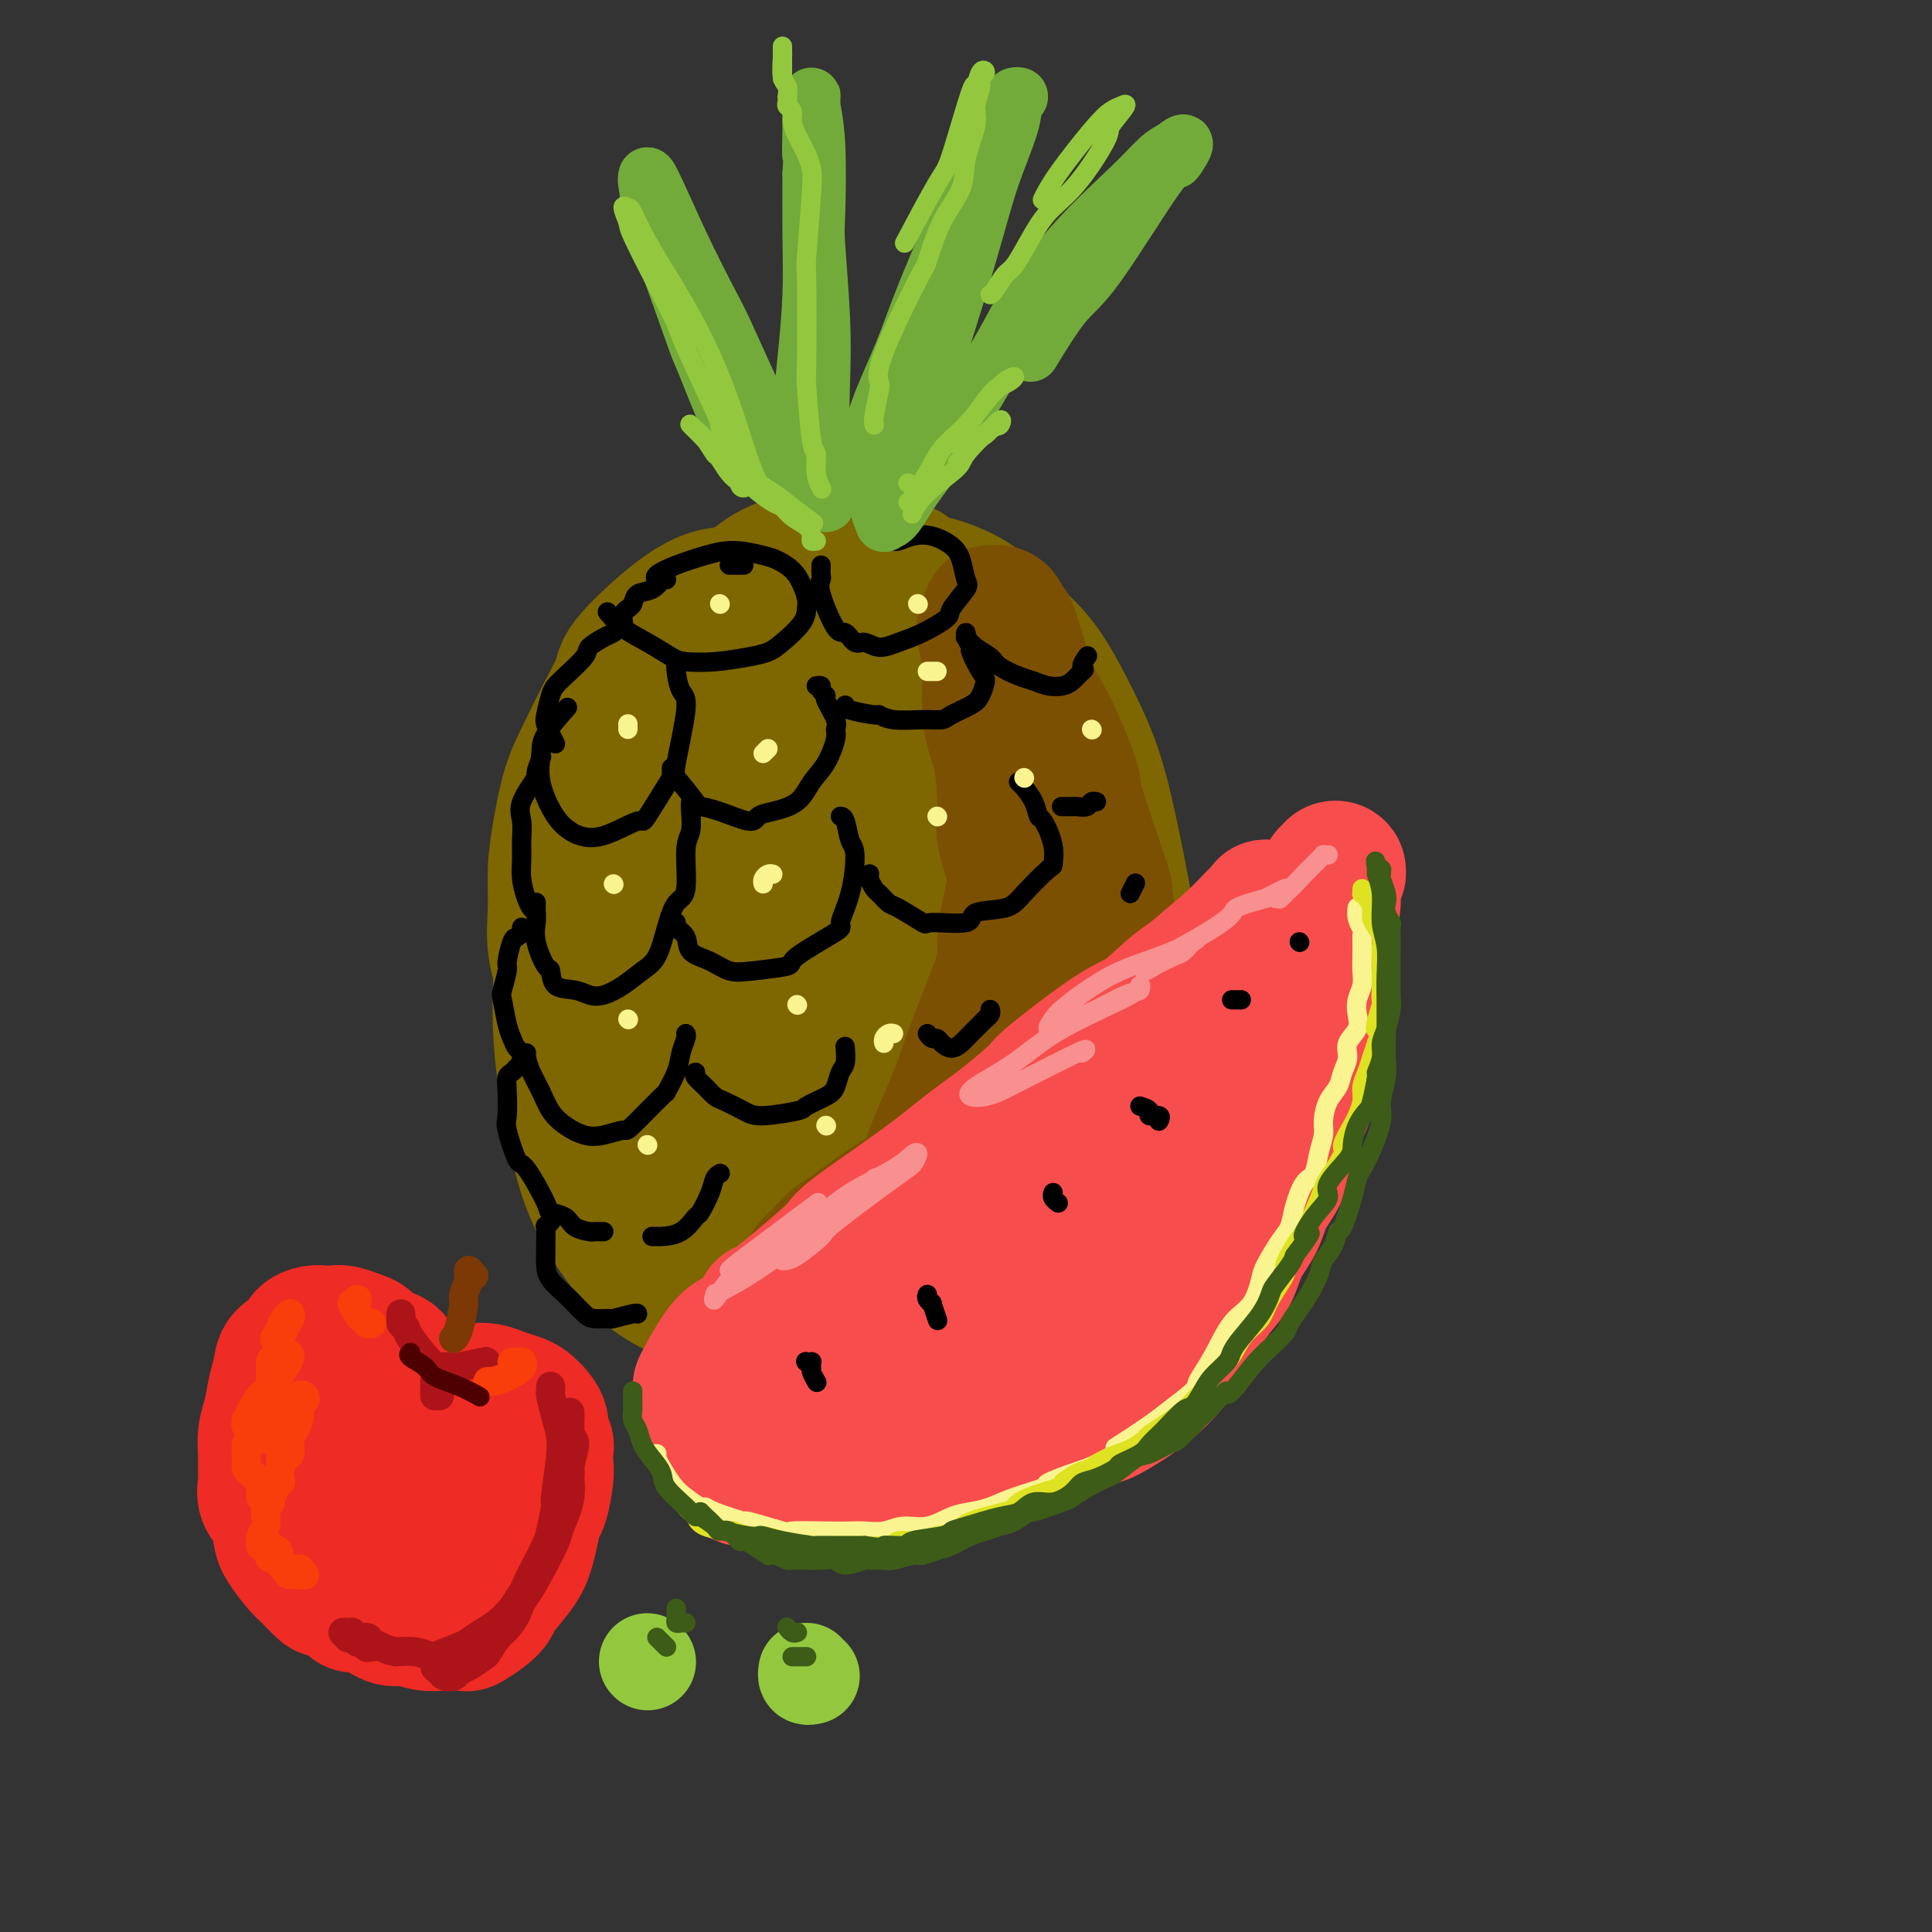 <svg viewBox='0 0 400 400' version='1.1' xmlns='http://www.w3.org/2000/svg' xmlns:xlink='http://www.w3.org/1999/xlink'><rect x="0" y="0" width="400" height="400" fill="#333333" stroke="none"/><g fill='none' stroke='rgb(126,102,1)' stroke-width='28' stroke-linecap='round' stroke-linejoin='round'><path d='M127,185c-0.005,-0.705 -0.010,-1.410 0,-2c0.010,-0.590 0.037,-1.066 0,-3c-0.037,-1.934 -0.136,-5.326 0,-7c0.136,-1.674 0.507,-1.630 1,-3c0.493,-1.370 1.107,-4.154 3,-8c1.893,-3.846 5.066,-8.755 6,-11c0.934,-2.245 -0.372,-1.826 1,-4c1.372,-2.174 5.421,-6.940 7,-9c1.579,-2.060 0.688,-1.415 3,-3c2.312,-1.585 7.826,-5.401 10,-7c2.174,-1.599 1.008,-0.980 4,-2c2.992,-1.020 10.143,-3.678 13,-5c2.857,-1.322 1.420,-1.307 4,-1c2.580,0.307 9.178,0.906 12,1c2.822,0.094 1.867,-0.317 3,0c1.133,0.317 4.354,1.363 7,3c2.646,1.637 4.716,3.864 7,6c2.284,2.136 4.782,4.181 7,7c2.218,2.819 4.157,6.413 6,10c1.843,3.587 3.590,7.169 5,11c1.410,3.831 2.484,7.913 4,15c1.516,7.087 3.474,17.180 4,22c0.526,4.820 -0.379,4.368 -1,7c-0.621,2.632 -0.958,8.349 -2,13c-1.042,4.651 -2.790,8.235 -5,12c-2.210,3.765 -4.881,7.710 -8,11c-3.119,3.290 -6.686,5.924 -10,8c-3.314,2.076 -6.375,3.593 -11,6c-4.625,2.407 -10.812,5.703 -17,9'/><path d='M180,261c-12.277,5.392 -23.971,7.371 -30,8c-6.029,0.629 -6.395,-0.091 -8,-1c-1.605,-0.909 -4.448,-2.007 -7,-4c-2.552,-1.993 -4.811,-4.880 -7,-8c-2.189,-3.120 -4.307,-6.472 -6,-11c-1.693,-4.528 -2.960,-10.231 -4,-16c-1.040,-5.769 -1.854,-11.605 -2,-18c-0.146,-6.395 0.374,-13.350 1,-20c0.626,-6.650 1.357,-12.995 2,-19c0.643,-6.005 1.198,-11.671 3,-17c1.802,-5.329 4.850,-10.321 6,-13c1.150,-2.679 0.400,-3.046 3,-6c2.600,-2.954 8.549,-8.496 13,-11c4.451,-2.504 7.403,-1.968 11,-2c3.597,-0.032 7.839,-0.630 13,1c5.161,1.630 11.242,5.489 14,7c2.758,1.511 2.195,0.675 7,5c4.805,4.325 14.978,13.811 21,21c6.022,7.189 7.892,12.081 10,17c2.108,4.919 4.452,9.864 5,15c0.548,5.136 -0.701,10.461 -2,15c-1.299,4.539 -2.649,8.290 -6,12c-3.351,3.710 -8.704,7.378 -11,9c-2.296,1.622 -1.534,1.198 -6,2c-4.466,0.802 -14.161,2.831 -21,3c-6.839,0.169 -10.823,-1.522 -15,-3c-4.177,-1.478 -8.548,-2.744 -12,-5c-3.452,-2.256 -5.986,-5.502 -8,-9c-2.014,-3.498 -3.507,-7.249 -5,-11'/><path d='M139,202c-2.059,-5.418 -0.705,-8.962 1,-13c1.705,-4.038 3.761,-8.570 7,-13c3.239,-4.430 7.662,-8.758 10,-11c2.338,-2.242 2.590,-2.397 5,-4c2.410,-1.603 6.979,-4.653 13,-5c6.021,-0.347 13.495,2.009 18,5c4.505,2.991 6.041,6.617 7,11c0.959,4.383 1.343,9.524 1,15c-0.343,5.476 -1.411,11.286 -4,17c-2.589,5.714 -6.698,11.331 -11,16c-4.302,4.669 -8.797,8.390 -13,11c-4.203,2.610 -8.114,4.109 -12,4c-3.886,-0.109 -7.747,-1.826 -11,-4c-3.253,-2.174 -5.896,-4.803 -8,-8c-2.104,-3.197 -3.667,-6.961 -5,-11c-1.333,-4.039 -2.436,-8.354 -3,-13c-0.564,-4.646 -0.589,-9.625 0,-14c0.589,-4.375 1.792,-8.146 3,-12c1.208,-3.854 2.422,-7.790 3,-10c0.578,-2.210 0.520,-2.693 2,-5c1.480,-2.307 4.497,-6.439 7,-9c2.503,-2.561 4.493,-3.550 7,-5c2.507,-1.450 5.532,-3.362 9,-5c3.468,-1.638 7.378,-3.001 9,-4c1.622,-0.999 0.956,-1.633 3,-3c2.044,-1.367 6.797,-3.465 9,-5c2.203,-1.535 1.855,-2.505 2,-3c0.145,-0.495 0.781,-0.514 1,-1c0.219,-0.486 0.020,-1.439 0,-2c-0.020,-0.561 0.137,-0.732 0,-1c-0.137,-0.268 -0.569,-0.634 -1,-1'/><path d='M188,119c0.119,-1.359 -0.582,-0.756 -2,-1c-1.418,-0.244 -3.553,-1.335 -5,-2c-1.447,-0.665 -2.207,-0.903 -3,-1c-0.793,-0.097 -1.621,-0.054 -3,0c-1.379,0.054 -3.311,0.118 -4,0c-0.689,-0.118 -0.136,-0.420 -2,0c-1.864,0.420 -6.147,1.560 -9,3c-2.853,1.440 -4.278,3.179 -6,4c-1.722,0.821 -3.741,0.723 -6,2c-2.259,1.277 -4.758,3.929 -7,6c-2.242,2.071 -4.228,3.561 -6,5c-1.772,1.439 -3.329,2.826 -5,5c-1.671,2.174 -3.457,5.135 -5,8c-1.543,2.865 -2.844,5.635 -4,8c-1.156,2.365 -2.168,4.324 -3,7c-0.832,2.676 -1.484,6.069 -2,9c-0.516,2.931 -0.895,5.400 -1,8c-0.105,2.600 0.066,5.330 0,8c-0.066,2.670 -0.368,5.278 0,8c0.368,2.722 1.407,5.556 2,8c0.593,2.444 0.741,4.498 1,7c0.259,2.502 0.631,5.454 1,8c0.369,2.546 0.737,4.687 2,7c1.263,2.313 3.423,4.798 4,6c0.577,1.202 -0.428,1.121 1,3c1.428,1.879 5.289,5.720 8,8c2.711,2.280 4.274,3.001 6,4c1.726,0.999 3.617,2.278 6,3c2.383,0.722 5.257,0.887 8,1c2.743,0.113 5.355,0.175 8,0c2.645,-0.175 5.322,-0.588 8,-1'/><path d='M170,250c5.330,-0.561 6.656,-1.963 9,-4c2.344,-2.037 5.708,-4.711 8,-8c2.292,-3.289 3.513,-7.195 5,-12c1.487,-4.805 3.241,-10.508 4,-16c0.759,-5.492 0.522,-10.772 0,-15c-0.522,-4.228 -1.329,-7.404 -3,-10c-1.671,-2.596 -4.206,-4.613 -7,-6c-2.794,-1.387 -5.848,-2.144 -9,-2c-3.152,0.144 -6.402,1.188 -10,3c-3.598,1.812 -7.543,4.393 -11,8c-3.457,3.607 -6.428,8.240 -9,13c-2.572,4.760 -4.747,9.646 -6,12c-1.253,2.354 -1.583,2.175 -1,5c0.583,2.825 2.080,8.655 4,11c1.920,2.345 4.262,1.205 7,0c2.738,-1.205 5.870,-2.474 9,-6c3.130,-3.526 6.257,-9.307 8,-12c1.743,-2.693 2.103,-2.296 2,-7c-0.103,-4.704 -0.668,-14.507 -1,-18c-0.332,-3.493 -0.429,-0.675 -1,0c-0.571,0.675 -1.614,-0.794 -4,1c-2.386,1.794 -6.115,6.852 -8,9c-1.885,2.148 -1.926,1.387 -2,2c-0.074,0.613 -0.180,2.599 0,4c0.180,1.401 0.647,2.216 2,2c1.353,-0.216 3.592,-1.464 6,-2c2.408,-0.536 4.986,-0.360 7,0c2.014,0.360 3.465,0.905 5,2c1.535,1.095 3.153,2.742 4,6c0.847,3.258 0.924,8.129 1,13'/><path d='M179,223c0.556,4.956 -0.556,7.844 -1,9c-0.444,1.156 -0.222,0.578 0,0'/></g>
<g fill='none' stroke='rgb(124,80,2)' stroke-width='28' stroke-linecap='round' stroke-linejoin='round'><path d='M204,129c0.739,1.119 1.478,2.238 2,3c0.522,0.762 0.829,1.167 2,3c1.171,1.833 3.208,5.092 5,8c1.792,2.908 3.339,5.463 5,9c1.661,3.537 3.434,8.054 4,10c0.566,1.946 -0.076,1.320 1,5c1.076,3.680 3.872,11.667 5,15c1.128,3.333 0.590,2.011 1,5c0.410,2.989 1.769,10.290 2,14c0.231,3.710 -0.664,3.831 -1,5c-0.336,1.169 -0.112,3.386 -1,7c-0.888,3.614 -2.888,8.626 -4,11c-1.112,2.374 -1.335,2.112 -2,3c-0.665,0.888 -1.772,2.927 -4,6c-2.228,3.073 -5.579,7.180 -7,9c-1.421,1.820 -0.913,1.354 -2,2c-1.087,0.646 -3.768,2.405 -6,4c-2.232,1.595 -4.016,3.025 -6,4c-1.984,0.975 -4.167,1.493 -7,3c-2.833,1.507 -6.317,4.003 -8,5c-1.683,0.997 -1.565,0.496 -3,1c-1.435,0.504 -4.424,2.013 -6,3c-1.576,0.987 -1.740,1.453 -3,2c-1.260,0.547 -3.616,1.175 -5,2c-1.384,0.825 -1.796,1.845 -2,2c-0.204,0.155 -0.199,-0.556 -1,0c-0.801,0.556 -2.408,2.381 -3,3c-0.592,0.619 -0.169,0.034 0,0c0.169,-0.034 0.085,0.483 0,1'/><path d='M160,274c-7.788,4.679 -2.258,1.376 0,0c2.258,-1.376 1.243,-0.825 2,-1c0.757,-0.175 3.284,-1.078 6,-3c2.716,-1.922 5.620,-4.865 7,-6c1.380,-1.135 1.237,-0.462 4,-4c2.763,-3.538 8.434,-11.285 11,-15c2.566,-3.715 2.027,-3.397 3,-6c0.973,-2.603 3.457,-8.129 5,-12c1.543,-3.871 2.143,-6.089 4,-11c1.857,-4.911 4.971,-12.515 6,-16c1.029,-3.485 -0.026,-2.851 0,-5c0.026,-2.149 1.132,-7.082 2,-11c0.868,-3.918 1.496,-6.823 2,-10c0.504,-3.177 0.882,-6.627 1,-10c0.118,-3.373 -0.024,-6.668 0,-9c0.024,-2.332 0.214,-3.701 0,-6c-0.214,-2.299 -0.831,-5.527 -1,-7c-0.169,-1.473 0.109,-1.191 0,-2c-0.109,-0.809 -0.605,-2.708 -1,-4c-0.395,-1.292 -0.688,-1.978 -1,-3c-0.312,-1.022 -0.643,-2.380 -1,-3c-0.357,-0.620 -0.740,-0.500 -1,-1c-0.260,-0.500 -0.396,-1.619 -1,-2c-0.604,-0.381 -1.674,-0.025 -2,0c-0.326,0.025 0.093,-0.281 0,0c-0.093,0.281 -0.698,1.149 -1,2c-0.302,0.851 -0.302,1.684 0,3c0.302,1.316 0.906,3.116 1,6c0.094,2.884 -0.321,6.853 0,10c0.321,3.147 1.377,5.470 2,8c0.623,2.530 0.811,5.265 1,8'/><path d='M208,164c0.437,6.427 -0.471,6.496 0,9c0.471,2.504 2.319,7.444 3,11c0.681,3.556 0.193,5.727 0,7c-0.193,1.273 -0.092,1.647 0,3c0.092,1.353 0.175,3.684 0,5c-0.175,1.316 -0.609,1.615 -1,4c-0.391,2.385 -0.739,6.854 -1,9c-0.261,2.146 -0.435,1.968 -1,3c-0.565,1.032 -1.522,3.272 -2,5c-0.478,1.728 -0.479,2.943 -2,6c-1.521,3.057 -4.564,7.954 -6,10c-1.436,2.046 -1.266,1.240 -2,2c-0.734,0.760 -2.374,3.085 -4,5c-1.626,1.915 -3.239,3.418 -4,4c-0.761,0.582 -0.669,0.243 -2,1c-1.331,0.757 -4.086,2.612 -6,4c-1.914,1.388 -2.986,2.310 -4,3c-1.014,0.690 -1.971,1.149 -3,2c-1.029,0.851 -2.129,2.094 -3,3c-0.871,0.906 -1.511,1.476 -2,2c-0.489,0.524 -0.825,1.002 -1,2c-0.175,0.998 -0.188,2.517 0,3c0.188,0.483 0.579,-0.070 1,0c0.421,0.070 0.873,0.764 2,1c1.127,0.236 2.930,0.013 4,0c1.070,-0.013 1.408,0.185 3,0c1.592,-0.185 4.438,-0.751 7,-2c2.562,-1.249 4.841,-3.180 7,-5c2.159,-1.820 4.197,-3.528 6,-5c1.803,-1.472 3.372,-2.706 5,-4c1.628,-1.294 3.314,-2.647 5,-4'/><path d='M207,248c4.384,-3.790 3.844,-4.265 4,-5c0.156,-0.735 1.007,-1.729 2,-3c0.993,-1.271 2.129,-2.819 3,-4c0.871,-1.181 1.477,-1.996 2,-3c0.523,-1.004 0.963,-2.197 1,-3c0.037,-0.803 -0.330,-1.214 0,-2c0.330,-0.786 1.357,-1.946 2,-3c0.643,-1.054 0.902,-2.003 1,-2c0.098,0.003 0.035,0.957 0,1c-0.035,0.043 -0.042,-0.826 0,0c0.042,0.826 0.135,3.346 0,5c-0.135,1.654 -0.496,2.441 -1,4c-0.504,1.559 -1.152,3.891 -2,6c-0.848,2.109 -1.897,3.996 -3,6c-1.103,2.004 -2.262,4.126 -4,6c-1.738,1.874 -4.056,3.501 -6,5c-1.944,1.499 -3.513,2.871 -6,4c-2.487,1.129 -5.894,2.014 -9,3c-3.106,0.986 -5.913,2.073 -8,3c-2.087,0.927 -3.453,1.693 -4,2c-0.547,0.307 -0.273,0.153 0,0'/></g>
<g fill='none' stroke='rgb(248,77,77)' stroke-width='28' stroke-linecap='round' stroke-linejoin='round'><path d='M158,271c0.515,-0.168 1.031,-0.336 2,-1c0.969,-0.664 2.392,-1.824 5,-4c2.608,-2.176 6.403,-5.366 8,-7c1.597,-1.634 0.997,-1.710 4,-4c3.003,-2.290 9.611,-6.795 14,-10c4.389,-3.205 6.561,-5.111 9,-7c2.439,-1.889 5.147,-3.763 8,-6c2.853,-2.237 5.853,-4.839 7,-6c1.147,-1.161 0.440,-0.881 3,-3c2.560,-2.119 8.385,-6.638 12,-9c3.615,-2.362 5.018,-2.565 7,-4c1.982,-1.435 4.542,-4.100 7,-6c2.458,-1.900 4.812,-3.036 7,-4c2.188,-0.964 4.208,-1.758 6,-3c1.792,-1.242 3.354,-2.934 5,-4c1.646,-1.066 3.376,-1.506 4,-2c0.624,-0.494 0.142,-1.040 1,-2c0.858,-0.960 3.057,-2.333 4,-3c0.943,-0.667 0.630,-0.627 1,-1c0.370,-0.373 1.424,-1.159 2,-2c0.576,-0.841 0.676,-1.738 1,-2c0.324,-0.262 0.872,0.109 1,0c0.128,-0.109 -0.166,-0.699 0,-1c0.166,-0.301 0.791,-0.312 1,0c0.209,0.312 0.001,0.948 0,1c-0.001,0.052 0.206,-0.481 0,0c-0.206,0.481 -0.825,1.976 -1,3c-0.175,1.024 0.093,1.578 0,3c-0.093,1.422 -0.546,3.711 -1,6'/><path d='M275,193c-0.316,3.109 -0.606,4.881 -1,7c-0.394,2.119 -0.892,4.583 -1,7c-0.108,2.417 0.172,4.786 0,7c-0.172,2.214 -0.797,4.272 -1,6c-0.203,1.728 0.016,3.125 -1,6c-1.016,2.875 -3.268,7.226 -4,9c-0.732,1.774 0.057,0.969 0,2c-0.057,1.031 -0.960,3.897 -2,6c-1.040,2.103 -2.218,3.445 -3,5c-0.782,1.555 -1.169,3.325 -2,5c-0.831,1.675 -2.106,3.256 -3,5c-0.894,1.744 -1.407,3.652 -2,5c-0.593,1.348 -1.267,2.136 -2,3c-0.733,0.864 -1.523,1.805 -3,4c-1.477,2.195 -3.639,5.643 -5,8c-1.361,2.357 -1.922,3.624 -3,5c-1.078,1.376 -2.672,2.861 -4,4c-1.328,1.139 -2.389,1.934 -4,3c-1.611,1.066 -3.772,2.405 -5,3c-1.228,0.595 -1.522,0.445 -3,1c-1.478,0.555 -4.139,1.815 -7,3c-2.861,1.185 -5.923,2.296 -8,3c-2.077,0.704 -3.170,1.001 -4,1c-0.830,-0.001 -1.398,-0.302 -3,0c-1.602,0.302 -4.237,1.205 -7,2c-2.763,0.795 -5.655,1.481 -8,2c-2.345,0.519 -4.145,0.871 -7,1c-2.855,0.129 -6.765,0.035 -9,0c-2.235,-0.035 -2.794,-0.009 -4,0c-1.206,0.009 -3.059,0.003 -5,0c-1.941,-0.003 -3.971,-0.001 -6,0'/><path d='M158,306c-7.863,0.596 -3.021,-0.414 -2,-1c1.021,-0.586 -1.780,-0.748 -3,-1c-1.220,-0.252 -0.861,-0.594 -1,-1c-0.139,-0.406 -0.777,-0.876 -1,-1c-0.223,-0.124 -0.030,0.100 0,0c0.030,-0.100 -0.102,-0.523 0,-1c0.102,-0.477 0.437,-1.009 1,-2c0.563,-0.991 1.355,-2.442 3,-4c1.645,-1.558 4.142,-3.224 6,-5c1.858,-1.776 3.077,-3.664 8,-8c4.923,-4.336 13.549,-11.120 17,-14c3.451,-2.880 1.726,-1.854 6,-5c4.274,-3.146 14.547,-10.462 19,-14c4.453,-3.538 3.085,-3.296 5,-5c1.915,-1.704 7.111,-5.352 11,-8c3.889,-2.648 6.470,-4.297 9,-6c2.530,-1.703 5.007,-3.462 7,-5c1.993,-1.538 3.501,-2.855 5,-4c1.499,-1.145 2.990,-2.118 4,-3c1.010,-0.882 1.539,-1.673 2,-2c0.461,-0.327 0.855,-0.189 1,0c0.145,0.189 0.040,0.430 -1,2c-1.040,1.570 -3.015,4.469 -4,6c-0.985,1.531 -0.981,1.695 -3,4c-2.019,2.305 -6.060,6.752 -10,11c-3.940,4.248 -7.778,8.298 -12,13c-4.222,4.702 -8.827,10.055 -13,15c-4.173,4.945 -7.912,9.480 -11,13c-3.088,3.520 -5.524,6.025 -7,8c-1.476,1.975 -1.993,3.422 -2,4c-0.007,0.578 0.497,0.289 1,0'/><path d='M193,292c-9.220,11.330 -1.768,1.656 2,-3c3.768,-4.656 3.854,-4.294 6,-6c2.146,-1.706 6.352,-5.480 10,-9c3.648,-3.520 6.739,-6.784 11,-11c4.261,-4.216 9.693,-9.382 12,-12c2.307,-2.618 1.489,-2.687 2,-3c0.511,-0.313 2.350,-0.871 3,-1c0.650,-0.129 0.110,0.170 -1,2c-1.110,1.830 -2.792,5.192 -4,7c-1.208,1.808 -1.943,2.062 -4,4c-2.057,1.938 -5.435,5.560 -8,8c-2.565,2.440 -4.316,3.699 -6,5c-1.684,1.301 -3.300,2.645 -4,3c-0.700,0.355 -0.485,-0.279 0,-1c0.485,-0.721 1.240,-1.528 3,-3c1.760,-1.472 4.525,-3.610 7,-6c2.475,-2.390 4.660,-5.031 6,-7c1.340,-1.969 1.835,-3.266 2,-4c0.165,-0.734 0.001,-0.904 -1,-1c-1.001,-0.096 -2.837,-0.118 -5,0c-2.163,0.118 -4.652,0.375 -8,1c-3.348,0.625 -7.554,1.617 -13,3c-5.446,1.383 -12.131,3.158 -15,4c-2.869,0.842 -1.922,0.751 -3,1c-1.078,0.249 -4.182,0.836 -6,1c-1.818,0.164 -2.349,-0.097 -3,0c-0.651,0.097 -1.420,0.551 -2,1c-0.580,0.449 -0.970,0.894 -1,1c-0.030,0.106 0.300,-0.125 0,0c-0.300,0.125 -1.228,0.607 -2,1c-0.772,0.393 -1.386,0.696 -2,1'/><path d='M169,268c-7.806,2.351 -3.820,1.729 -3,2c0.820,0.271 -1.527,1.433 -3,2c-1.473,0.567 -2.074,0.537 -3,1c-0.926,0.463 -2.178,1.419 -3,2c-0.822,0.581 -1.215,0.786 -2,1c-0.785,0.214 -1.961,0.437 -3,1c-1.039,0.563 -1.939,1.467 -3,3c-1.061,1.533 -2.283,3.696 -3,5c-0.717,1.304 -0.929,1.750 -1,2c-0.071,0.250 -0.001,0.306 0,1c0.001,0.694 -0.067,2.027 0,3c0.067,0.973 0.270,1.585 1,3c0.730,1.415 1.986,3.634 3,5c1.014,1.366 1.785,1.880 2,2c0.215,0.120 -0.127,-0.153 1,0c1.127,0.153 3.724,0.731 5,1c1.276,0.269 1.231,0.230 2,0c0.769,-0.230 2.352,-0.651 4,-1c1.648,-0.349 3.360,-0.627 5,-1c1.640,-0.373 3.209,-0.843 6,-2c2.791,-1.157 6.804,-3.003 9,-4c2.196,-0.997 2.575,-1.146 4,-2c1.425,-0.854 3.896,-2.414 6,-4c2.104,-1.586 3.842,-3.200 6,-5c2.158,-1.800 4.736,-3.788 7,-6c2.264,-2.212 4.214,-4.648 7,-7c2.786,-2.352 6.406,-4.620 9,-7c2.594,-2.380 4.160,-4.872 7,-8c2.840,-3.128 6.954,-6.894 9,-9c2.046,-2.106 2.023,-2.553 2,-3'/><path d='M240,243c9.467,-9.279 6.635,-7.976 6,-8c-0.635,-0.024 0.928,-1.374 2,-3c1.072,-1.626 1.652,-3.527 2,-5c0.348,-1.473 0.466,-2.517 1,-4c0.534,-1.483 1.486,-3.404 2,-5c0.514,-1.596 0.589,-2.866 1,-4c0.411,-1.134 1.158,-2.133 2,-4c0.842,-1.867 1.780,-4.604 2,-6c0.220,-1.396 -0.277,-1.452 0,-2c0.277,-0.548 1.327,-1.590 2,-3c0.673,-1.410 0.970,-3.190 1,-4c0.030,-0.810 -0.206,-0.651 0,-1c0.206,-0.349 0.855,-1.205 1,-2c0.145,-0.795 -0.214,-1.530 0,-2c0.214,-0.470 1.001,-0.676 1,-1c-0.001,-0.324 -0.789,-0.766 -1,-1c-0.211,-0.234 0.156,-0.261 0,0c-0.156,0.261 -0.834,0.811 -2,2c-1.166,1.189 -2.819,3.016 -5,5c-2.181,1.984 -4.889,4.126 -7,6c-2.111,1.874 -3.623,3.480 -5,5c-1.377,1.520 -2.618,2.954 -3,4c-0.382,1.046 0.094,1.706 0,2c-0.094,0.294 -0.757,0.223 0,0c0.757,-0.223 2.935,-0.599 4,-1c1.065,-0.401 1.019,-0.829 1,-1c-0.019,-0.171 -0.009,-0.086 0,0'/></g>
<g fill='none' stroke='rgb(238,43,36)' stroke-width='28' stroke-linecap='round' stroke-linejoin='round'><path d='M82,283c-0.133,-0.787 -0.266,-1.574 -1,-2c-0.734,-0.426 -2.069,-0.493 -3,-1c-0.931,-0.507 -1.457,-1.456 -2,-2c-0.543,-0.544 -1.104,-0.682 -2,-1c-0.896,-0.318 -2.128,-0.815 -3,-1c-0.872,-0.185 -1.383,-0.058 -2,0c-0.617,0.058 -1.339,0.045 -2,0c-0.661,-0.045 -1.262,-0.123 -2,0c-0.738,0.123 -1.612,0.446 -2,1c-0.388,0.554 -0.289,1.337 -1,2c-0.711,0.663 -2.233,1.204 -3,2c-0.767,0.796 -0.780,1.846 -1,3c-0.220,1.154 -0.647,2.412 -1,4c-0.353,1.588 -0.631,3.507 -1,5c-0.369,1.493 -0.831,2.559 -1,4c-0.169,1.441 -0.047,3.257 0,4c0.047,0.743 0.019,0.413 0,1c-0.019,0.587 -0.030,2.090 0,3c0.030,0.910 0.100,1.229 0,2c-0.100,0.771 -0.371,1.996 0,3c0.371,1.004 1.382,1.786 2,3c0.618,1.214 0.842,2.859 1,4c0.158,1.141 0.250,1.779 1,3c0.750,1.221 2.160,3.026 3,4c0.840,0.974 1.112,1.117 2,2c0.888,0.883 2.393,2.507 3,3c0.607,0.493 0.316,-0.145 1,0c0.684,0.145 2.342,1.072 4,2'/><path d='M72,331c2.051,1.901 0.677,1.154 1,1c0.323,-0.154 2.343,0.284 4,1c1.657,0.716 2.952,1.708 4,2c1.048,0.292 1.847,-0.116 3,0c1.153,0.116 2.658,0.757 4,1c1.342,0.243 2.521,0.087 4,0c1.479,-0.087 3.258,-0.103 4,0c0.742,0.103 0.447,0.327 1,0c0.553,-0.327 1.955,-1.206 3,-2c1.045,-0.794 1.733,-1.502 2,-2c0.267,-0.498 0.113,-0.785 1,-2c0.887,-1.215 2.815,-3.358 4,-5c1.185,-1.642 1.628,-2.782 2,-4c0.372,-1.218 0.674,-2.513 1,-4c0.326,-1.487 0.675,-3.166 1,-4c0.325,-0.834 0.624,-0.825 1,-2c0.376,-1.175 0.829,-3.536 1,-5c0.171,-1.464 0.060,-2.030 0,-3c-0.060,-0.970 -0.071,-2.343 0,-3c0.071,-0.657 0.223,-0.600 0,-1c-0.223,-0.400 -0.821,-1.259 -1,-2c-0.179,-0.741 0.062,-1.364 0,-2c-0.062,-0.636 -0.428,-1.284 -1,-2c-0.572,-0.716 -1.349,-1.499 -2,-2c-0.651,-0.501 -1.175,-0.721 -2,-1c-0.825,-0.279 -1.949,-0.619 -3,-1c-1.051,-0.381 -2.027,-0.804 -3,-1c-0.973,-0.196 -1.941,-0.166 -3,0c-1.059,0.166 -2.208,0.468 -3,1c-0.792,0.532 -1.226,1.295 -2,2c-0.774,0.705 -1.887,1.353 -3,2'/><path d='M90,293c-2.109,1.017 -1.883,1.058 -2,1c-0.117,-0.058 -0.577,-0.216 -1,1c-0.423,1.216 -0.809,3.808 -1,5c-0.191,1.192 -0.187,0.986 0,2c0.187,1.014 0.557,3.249 1,4c0.443,0.751 0.960,0.019 1,0c0.040,-0.019 -0.396,0.675 0,1c0.396,0.325 1.624,0.282 2,0c0.376,-0.282 -0.099,-0.803 0,-1c0.099,-0.197 0.773,-0.070 1,0c0.227,0.070 0.006,0.084 0,0c-0.006,-0.084 0.202,-0.266 0,0c-0.202,0.266 -0.814,0.982 -2,2c-1.186,1.018 -2.944,2.340 -4,3c-1.056,0.660 -1.408,0.657 -2,1c-0.592,0.343 -1.422,1.030 -2,1c-0.578,-0.030 -0.902,-0.779 -1,-1c-0.098,-0.221 0.030,0.085 0,0c-0.030,-0.085 -0.217,-0.560 0,-1c0.217,-0.440 0.839,-0.845 1,-1c0.161,-0.155 -0.137,-0.059 0,0c0.137,0.059 0.710,0.080 1,0c0.290,-0.080 0.298,-0.262 0,0c-0.298,0.262 -0.903,0.967 -1,1c-0.097,0.033 0.314,-0.607 0,-1c-0.314,-0.393 -1.352,-0.538 -2,-1c-0.648,-0.462 -0.905,-1.240 -1,-2c-0.095,-0.760 -0.027,-1.503 0,-2c0.027,-0.497 0.014,-0.749 0,-1'/><path d='M78,304c-0.509,-1.619 -0.281,-1.166 0,-1c0.281,0.166 0.614,0.045 1,0c0.386,-0.045 0.825,-0.013 1,0c0.175,0.013 0.088,0.006 0,0'/></g>
<g fill='none' stroke='rgb(173,20,25)' stroke-width='6' stroke-linecap='round' stroke-linejoin='round'><path d='M83,272c0.030,0.334 0.060,0.668 0,1c-0.060,0.332 -0.210,0.664 0,1c0.210,0.336 0.781,0.678 1,1c0.219,0.322 0.086,0.623 1,2c0.914,1.377 2.876,3.829 4,5c1.124,1.171 1.409,1.060 2,1c0.591,-0.060 1.488,-0.068 2,0c0.512,0.068 0.638,0.210 2,0c1.362,-0.210 3.961,-0.774 5,-1c1.039,-0.226 0.520,-0.113 0,0'/><path d='M114,287c0.023,0.405 0.046,0.809 0,1c-0.046,0.191 -0.160,0.168 0,1c0.160,0.832 0.594,2.520 1,4c0.406,1.480 0.785,2.753 1,4c0.215,1.247 0.266,2.468 0,5c-0.266,2.532 -0.847,6.375 -1,8c-0.153,1.625 0.124,1.033 0,2c-0.124,0.967 -0.649,3.494 -1,5c-0.351,1.506 -0.527,1.992 -1,3c-0.473,1.008 -1.243,2.539 -2,4c-0.757,1.461 -1.501,2.851 -2,4c-0.499,1.149 -0.754,2.056 -1,3c-0.246,0.944 -0.484,1.926 -1,3c-0.516,1.074 -1.311,2.242 -2,3c-0.689,0.758 -1.274,1.106 -2,2c-0.726,0.894 -1.594,2.334 -2,3c-0.406,0.666 -0.350,0.557 -1,1c-0.650,0.443 -2.005,1.436 -3,2c-0.995,0.564 -1.630,0.698 -2,1c-0.370,0.302 -0.474,0.770 -1,1c-0.526,0.230 -1.474,0.220 -2,0c-0.526,-0.220 -0.631,-0.651 -1,-1c-0.369,-0.349 -1.003,-0.617 -1,-1c0.003,-0.383 0.643,-0.881 1,-1c0.357,-0.119 0.433,0.142 1,0c0.567,-0.142 1.626,-0.688 2,-1c0.374,-0.312 0.062,-0.392 1,-1c0.938,-0.608 3.125,-1.745 5,-3c1.875,-1.255 3.437,-2.627 5,-4'/><path d='M105,335c3.576,-3.631 5.517,-7.208 7,-10c1.483,-2.792 2.507,-4.801 3,-6c0.493,-1.199 0.454,-1.590 1,-3c0.546,-1.410 1.677,-3.838 2,-6c0.323,-2.162 -0.162,-4.056 0,-6c0.162,-1.944 0.972,-3.937 1,-5c0.028,-1.063 -0.724,-1.195 -1,-2c-0.276,-0.805 -0.074,-2.283 0,-3c0.074,-0.717 0.020,-0.674 0,-1c-0.020,-0.326 -0.005,-1.020 0,-1c0.005,0.020 0.002,0.755 0,1c-0.002,0.245 -0.003,-0.001 0,1c0.003,1.001 0.009,3.250 0,5c-0.009,1.750 -0.033,3.003 0,4c0.033,0.997 0.123,1.739 0,3c-0.123,1.261 -0.460,3.040 -1,5c-0.540,1.960 -1.285,4.099 -2,6c-0.715,1.901 -1.402,3.563 -2,5c-0.598,1.437 -1.107,2.650 -2,4c-0.893,1.350 -2.169,2.838 -3,4c-0.831,1.162 -1.216,1.998 -2,3c-0.784,1.002 -1.966,2.171 -3,3c-1.034,0.829 -1.921,1.319 -3,2c-1.079,0.681 -2.350,1.552 -3,2c-0.650,0.448 -0.680,0.474 -2,1c-1.320,0.526 -3.931,1.553 -5,2c-1.069,0.447 -0.595,0.313 -1,0c-0.405,-0.313 -1.687,-0.804 -3,-1c-1.313,-0.196 -2.656,-0.098 -4,0'/><path d='M82,342c-1.804,-0.338 -2.315,-0.683 -3,-1c-0.685,-0.317 -1.545,-0.607 -2,-1c-0.455,-0.393 -0.505,-0.891 -1,-1c-0.495,-0.109 -1.435,0.171 -2,0c-0.565,-0.171 -0.755,-0.792 -1,-1c-0.245,-0.208 -0.546,-0.004 -1,0c-0.454,0.004 -1.061,-0.191 -1,0c0.061,0.191 0.790,0.768 1,1c0.210,0.232 -0.097,0.118 0,0c0.097,-0.118 0.599,-0.242 1,0c0.401,0.242 0.699,0.849 1,1c0.301,0.151 0.603,-0.156 1,0c0.397,0.156 0.890,0.774 1,1c0.110,0.226 -0.163,0.061 0,0c0.163,-0.061 0.761,-0.017 1,0c0.239,0.017 0.120,0.009 0,0'/><path d='M90,286c0.000,0.455 0.000,0.910 0,1c0.000,0.090 0.000,-0.186 0,0c0.000,0.186 0.000,0.833 0,1c0.000,0.167 0.000,-0.147 0,0c0.000,0.147 0.000,0.756 0,1c0.000,0.244 0.000,0.122 0,0'/><path d='M91,287c0.000,0.310 0.000,0.619 0,1c0.000,0.381 0.000,0.833 0,1c0.000,0.167 0.000,0.048 0,0c0.000,-0.048 0.000,-0.024 0,0'/></g>
<g fill='none' stroke='rgb(124,56,5)' stroke-width='6' stroke-linecap='round' stroke-linejoin='round'><path d='M94,277c-0.081,0.086 -0.161,0.172 0,0c0.161,-0.172 0.564,-0.601 1,-2c0.436,-1.399 0.905,-3.769 1,-5c0.095,-1.231 -0.185,-1.324 0,-2c0.185,-0.676 0.833,-1.934 1,-3c0.167,-1.066 -0.147,-1.941 0,-2c0.147,-0.059 0.756,0.697 1,1c0.244,0.303 0.122,0.151 0,0'/></g>
<g fill='none' stroke='rgb(249,61,11)' stroke-width='6' stroke-linecap='round' stroke-linejoin='round'><path d='M54,298c-0.080,-0.198 -0.161,-0.397 0,-1c0.161,-0.603 0.563,-1.612 1,-3c0.437,-1.388 0.910,-3.155 1,-4c0.090,-0.845 -0.203,-0.767 0,-1c0.203,-0.233 0.902,-0.777 1,-1c0.098,-0.223 -0.405,-0.126 -1,0c-0.595,0.126 -1.284,0.281 -2,1c-0.716,0.719 -1.461,2.003 -2,3c-0.539,0.997 -0.872,1.706 -1,2c-0.128,0.294 -0.051,0.174 0,0c0.051,-0.174 0.074,-0.401 0,0c-0.074,0.401 -0.247,1.430 0,1c0.247,-0.430 0.915,-2.318 2,-4c1.085,-1.682 2.589,-3.159 4,-5c1.411,-1.841 2.731,-4.047 3,-5c0.269,-0.953 -0.513,-0.653 -1,-1c-0.487,-0.347 -0.678,-1.339 -1,-2c-0.322,-0.661 -0.776,-0.990 -1,-1c-0.224,-0.010 -0.218,0.299 0,0c0.218,-0.299 0.646,-1.205 1,-2c0.354,-0.795 0.632,-1.481 1,-2c0.368,-0.519 0.824,-0.873 1,-1c0.176,-0.127 0.072,-0.026 0,0c-0.072,0.026 -0.112,-0.024 0,0c0.112,0.024 0.376,0.122 0,1c-0.376,0.878 -1.393,2.537 -2,4c-0.607,1.463 -0.803,2.732 -1,4'/><path d='M57,281c-0.689,1.331 -0.912,0.160 -1,1c-0.088,0.840 -0.041,3.692 0,5c0.041,1.308 0.076,1.074 0,1c-0.076,-0.074 -0.262,0.013 0,0c0.262,-0.013 0.971,-0.127 1,0c0.029,0.127 -0.623,0.494 -1,1c-0.377,0.506 -0.479,1.150 -1,2c-0.521,0.850 -1.461,1.905 -2,3c-0.539,1.095 -0.677,2.230 -1,3c-0.323,0.770 -0.830,1.175 -1,2c-0.170,0.825 -0.003,2.069 0,3c0.003,0.931 -0.158,1.550 0,2c0.158,0.450 0.633,0.733 1,1c0.367,0.267 0.624,0.520 1,1c0.376,0.480 0.869,1.188 1,2c0.131,0.812 -0.101,1.728 0,2c0.101,0.272 0.534,-0.102 1,0c0.466,0.102 0.965,0.678 1,1c0.035,0.322 -0.393,0.388 0,-1c0.393,-1.388 1.608,-4.231 2,-6c0.392,-1.769 -0.038,-2.462 0,-3c0.038,-0.538 0.546,-0.919 1,-2c0.454,-1.081 0.855,-2.861 1,-4c0.145,-1.139 0.035,-1.637 0,-2c-0.035,-0.363 0.004,-0.590 0,-1c-0.004,-0.410 -0.051,-1.002 0,-1c0.051,0.002 0.199,0.598 0,1c-0.199,0.402 -0.746,0.608 -1,1c-0.254,0.392 -0.215,0.969 0,1c0.215,0.031 0.608,-0.485 1,-1'/><path d='M60,293c0.781,-2.982 0.732,-1.437 1,-1c0.268,0.437 0.852,-0.234 1,-1c0.148,-0.766 -0.142,-1.626 0,-2c0.142,-0.374 0.715,-0.261 1,0c0.285,0.261 0.283,0.671 0,1c-0.283,0.329 -0.847,0.577 -1,1c-0.153,0.423 0.103,1.020 0,2c-0.103,0.980 -0.566,2.342 -1,3c-0.434,0.658 -0.838,0.613 -1,1c-0.162,0.387 -0.082,1.208 0,2c0.082,0.792 0.165,1.556 0,2c-0.165,0.444 -0.579,0.568 -1,1c-0.421,0.432 -0.849,1.173 -1,2c-0.151,0.827 -0.025,1.740 0,2c0.025,0.260 -0.050,-0.134 0,0c0.050,0.134 0.225,0.795 0,1c-0.225,0.205 -0.849,-0.047 -1,0c-0.151,0.047 0.170,0.394 0,1c-0.170,0.606 -0.830,1.473 -1,2c-0.170,0.527 0.150,0.714 0,1c-0.150,0.286 -0.771,0.671 -1,1c-0.229,0.329 -0.065,0.603 0,1c0.065,0.397 0.031,0.918 0,1c-0.031,0.082 -0.061,-0.276 0,0c0.061,0.276 0.212,1.184 0,2c-0.212,0.816 -0.786,1.539 -1,2c-0.214,0.461 -0.068,0.659 0,1c0.068,0.341 0.060,0.823 0,1c-0.060,0.177 -0.170,0.048 0,0c0.170,-0.048 0.620,-0.014 1,0c0.380,0.014 0.690,0.007 1,0'/><path d='M56,320c-0.766,4.605 0.318,1.617 1,1c0.682,-0.617 0.961,1.138 1,2c0.039,0.862 -0.162,0.833 0,1c0.162,0.167 0.688,0.532 1,1c0.312,0.468 0.409,1.040 1,1c0.591,-0.040 1.676,-0.690 2,-1c0.324,-0.310 -0.113,-0.279 0,0c0.113,0.279 0.777,0.808 1,1c0.223,0.192 0.004,0.048 0,0c-0.004,-0.048 0.205,0.001 0,0c-0.205,-0.001 -0.826,-0.053 -1,0c-0.174,0.053 0.098,0.210 0,0c-0.098,-0.210 -0.565,-0.787 -1,-1c-0.435,-0.213 -0.839,-0.061 -1,0c-0.161,0.061 -0.081,0.030 0,0'/><path d='M74,269c-0.399,0.477 -0.798,0.955 -1,1c-0.202,0.045 -0.208,-0.342 0,0c0.208,0.342 0.630,1.412 1,2c0.370,0.588 0.687,0.694 1,1c0.313,0.306 0.623,0.813 1,1c0.377,0.187 0.822,0.053 1,0c0.178,-0.053 0.089,-0.027 0,0'/><path d='M106,282c0.454,0.001 0.909,0.002 1,0c0.091,-0.002 -0.180,-0.008 0,0c0.180,0.008 0.812,0.030 1,0c0.188,-0.030 -0.069,-0.113 0,0c0.069,0.113 0.463,0.423 0,1c-0.463,0.577 -1.784,1.423 -3,2c-1.216,0.577 -2.326,0.887 -3,1c-0.674,0.113 -0.912,0.031 -1,0c-0.088,-0.031 -0.025,-0.009 0,0c0.025,0.009 0.013,0.004 0,0'/></g>
<g fill='none' stroke='rgb(78,0,0)' stroke-width='4' stroke-linecap='round' stroke-linejoin='round'><path d='M85,280c-0.311,0.245 -0.622,0.490 0,1c0.622,0.510 2.178,1.286 3,2c0.822,0.714 0.911,1.367 2,2c1.089,0.633 3.178,1.247 5,2c1.822,0.753 3.378,1.644 4,2c0.622,0.356 0.311,0.178 0,0'/></g>
<g fill='none' stroke='rgb(0,0,0)' stroke-width='4' stroke-linecap='round' stroke-linejoin='round'><path d='M168,283c-0.028,-0.421 -0.056,-0.841 0,-1c0.056,-0.159 0.196,-0.055 0,0c-0.196,0.055 -0.728,0.061 -1,0c-0.272,-0.061 -0.283,-0.188 0,0c0.283,0.188 0.859,0.689 1,1c0.141,0.311 -0.154,0.430 0,1c0.154,0.570 0.758,1.591 1,2c0.242,0.409 0.121,0.204 0,0'/><path d='M192,268c-0.121,0.285 -0.242,0.571 0,1c0.242,0.429 0.848,1.002 1,1c0.152,-0.002 -0.152,-0.577 0,0c0.152,0.577 0.758,2.308 1,3c0.242,0.692 0.121,0.346 0,0'/><path d='M218,247c0.030,-0.083 0.061,-0.166 0,0c-0.061,0.166 -0.212,0.581 0,1c0.212,0.419 0.788,0.844 1,1c0.212,0.156 0.061,0.045 0,0c-0.061,-0.045 -0.030,-0.022 0,0'/><path d='M236,229c0.906,0.301 1.812,0.603 2,1c0.188,0.397 -0.341,0.890 0,1c0.341,0.110 1.553,-0.163 2,0c0.447,0.163 0.128,0.761 0,1c-0.128,0.239 -0.064,0.120 0,0'/><path d='M255,207c0.452,0.000 0.905,0.000 1,0c0.095,0.000 -0.167,0.000 0,0c0.167,0.000 0.762,0.000 1,0c0.238,-0.000 0.119,0.000 0,0'/><path d='M269,195c0.000,0.000 0.100,0.100 0.1,0.1'/></g>
<g fill='none' stroke='rgb(249,144,144)' stroke-width='4' stroke-linecap='round' stroke-linejoin='round'><path d='M162,261c0.703,0.007 1.406,0.014 3,-1c1.594,-1.014 4.077,-3.049 5,-4c0.923,-0.951 0.284,-0.817 3,-3c2.716,-2.183 8.787,-6.683 12,-9c3.213,-2.317 3.569,-2.453 4,-3c0.431,-0.547 0.938,-1.506 1,-2c0.062,-0.494 -0.319,-0.524 -1,0c-0.681,0.524 -1.661,1.600 -4,3c-2.339,1.400 -6.036,3.123 -9,5c-2.964,1.877 -5.197,3.906 -9,7c-3.803,3.094 -9.178,7.251 -12,9c-2.822,1.749 -3.090,1.090 -4,2c-0.910,0.910 -2.463,3.388 -3,4c-0.537,0.612 -0.059,-0.643 0,-1c0.059,-0.357 -0.301,0.184 2,-1c2.301,-1.184 7.262,-4.092 11,-7c3.738,-2.908 6.253,-5.816 9,-8c2.747,-2.184 5.727,-3.643 8,-5c2.273,-1.357 3.838,-2.613 4,-3c0.162,-0.387 -1.078,0.095 -1,0c0.078,-0.095 1.476,-0.766 -1,1c-2.476,1.766 -8.824,5.970 -12,8c-3.176,2.030 -3.178,1.887 -5,3c-1.822,1.113 -5.463,3.480 -8,5c-2.537,1.520 -3.969,2.191 -4,2c-0.031,-0.191 1.338,-1.244 5,-4c3.662,-2.756 9.618,-7.216 12,-9c2.382,-1.784 1.191,-0.892 0,0'/><path d='M224,218c0.833,-0.626 1.666,-1.253 -1,0c-2.666,1.253 -8.832,4.384 -12,6c-3.168,1.616 -3.337,1.716 -4,2c-0.663,0.284 -1.821,0.754 -3,1c-1.179,0.246 -2.378,0.270 -3,0c-0.622,-0.270 -0.668,-0.833 1,-2c1.668,-1.167 5.051,-2.936 8,-5c2.949,-2.064 5.463,-4.422 10,-7c4.537,-2.578 11.098,-5.376 14,-7c2.902,-1.624 2.145,-2.075 2,-2c-0.145,0.075 0.321,0.677 0,1c-0.321,0.323 -1.428,0.368 -3,1c-1.572,0.632 -3.608,1.852 -6,3c-2.392,1.148 -5.141,2.225 -7,3c-1.859,0.775 -2.829,1.247 -3,1c-0.171,-0.247 0.456,-1.212 1,-2c0.544,-0.788 1.005,-1.400 3,-3c1.995,-1.600 5.523,-4.187 9,-6c3.477,-1.813 6.903,-2.852 10,-4c3.097,-1.148 5.864,-2.407 7,-3c1.136,-0.593 0.641,-0.522 0,0c-0.641,0.522 -1.426,1.495 -2,2c-0.574,0.505 -0.935,0.540 -2,1c-1.065,0.460 -2.834,1.343 -4,2c-1.166,0.657 -1.728,1.088 -2,1c-0.272,-0.088 -0.252,-0.695 0,-1c0.252,-0.305 0.738,-0.309 4,-2c3.262,-1.691 9.301,-5.071 12,-7c2.699,-1.929 2.057,-2.408 3,-3c0.943,-0.592 3.472,-1.296 6,-2'/><path d='M262,186c6.944,-3.614 3.803,-1.648 3,-1c-0.803,0.648 0.731,-0.022 1,0c0.269,0.022 -0.726,0.738 -1,1c-0.274,0.262 0.174,0.072 0,0c-0.174,-0.072 -0.968,-0.026 -1,0c-0.032,0.026 0.699,0.031 2,-1c1.301,-1.031 3.171,-3.099 4,-4c0.829,-0.901 0.618,-0.634 1,-1c0.382,-0.366 1.356,-1.366 2,-2c0.644,-0.634 0.956,-0.902 1,-1c0.044,-0.098 -0.180,-0.026 0,0c0.180,0.026 0.766,0.008 1,0c0.234,-0.008 0.117,-0.004 0,0'/></g>
<g fill='none' stroke='rgb(249,244,144)' stroke-width='4' stroke-linecap='round' stroke-linejoin='round'><path d='M136,301c-0.271,-0.069 -0.542,-0.138 0,1c0.542,1.138 1.898,3.483 3,5c1.102,1.517 1.951,2.204 3,3c1.049,0.796 2.299,1.700 3,2c0.701,0.300 0.855,-0.003 1,0c0.145,0.003 0.282,0.312 2,1c1.718,0.688 5.018,1.753 6,2c0.982,0.247 -0.355,-0.326 1,0c1.355,0.326 5.401,1.551 7,2c1.599,0.449 0.752,0.121 2,0c1.248,-0.121 4.590,-0.037 7,0c2.410,0.037 3.886,0.026 5,0c1.114,-0.026 1.866,-0.066 3,0c1.134,0.066 2.652,0.239 4,0c1.348,-0.239 2.527,-0.889 4,-1c1.473,-0.111 3.241,0.319 5,0c1.759,-0.319 3.510,-1.385 5,-2c1.490,-0.615 2.721,-0.780 4,-1c1.279,-0.220 2.608,-0.496 4,-1c1.392,-0.504 2.848,-1.234 5,-2c2.152,-0.766 4.999,-1.566 6,-2c1.001,-0.434 0.154,-0.501 1,-1c0.846,-0.499 3.385,-1.428 5,-2c1.615,-0.572 2.308,-0.786 3,-1'/><path d='M225,304c6.489,-2.758 6.212,-3.653 6,-4c-0.212,-0.347 -0.360,-0.146 1,-1c1.360,-0.854 4.229,-2.763 6,-4c1.771,-1.237 2.444,-1.801 4,-3c1.556,-1.199 3.996,-3.032 5,-4c1.004,-0.968 0.574,-1.071 1,-2c0.426,-0.929 1.709,-2.683 3,-5c1.291,-2.317 2.590,-5.198 4,-7c1.410,-1.802 2.931,-2.526 4,-4c1.069,-1.474 1.686,-3.698 2,-5c0.314,-1.302 0.324,-1.683 1,-3c0.676,-1.317 2.016,-3.569 3,-5c0.984,-1.431 1.611,-2.041 2,-3c0.389,-0.959 0.539,-2.266 1,-4c0.461,-1.734 1.233,-3.894 2,-5c0.767,-1.106 1.528,-1.156 2,-2c0.472,-0.844 0.655,-2.480 1,-4c0.345,-1.520 0.851,-2.924 1,-4c0.149,-1.076 -0.061,-1.824 0,-3c0.061,-1.176 0.393,-2.779 1,-4c0.607,-1.221 1.491,-2.059 2,-3c0.509,-0.941 0.644,-1.984 1,-3c0.356,-1.016 0.931,-2.004 1,-3c0.069,-0.996 -0.370,-1.999 0,-3c0.370,-1.001 1.549,-2.001 2,-3c0.451,-0.999 0.173,-1.999 0,-3c-0.173,-1.001 -0.243,-2.003 0,-3c0.243,-0.997 0.797,-1.989 1,-3c0.203,-1.011 0.055,-2.041 0,-3c-0.055,-0.959 -0.016,-1.845 0,-3c0.016,-1.155 0.008,-2.577 0,-4'/><path d='M282,194c0.215,-3.303 0.254,-2.062 0,-2c-0.254,0.062 -0.800,-1.056 -1,-2c-0.200,-0.944 -0.054,-1.716 0,-2c0.054,-0.284 0.015,-0.081 0,0c-0.015,0.081 -0.008,0.041 0,0'/></g>
<g fill='none' stroke='rgb(222,226,34)' stroke-width='4' stroke-linecap='round' stroke-linejoin='round'><path d='M142,312c-0.088,-0.097 -0.177,-0.194 0,0c0.177,0.194 0.619,0.678 1,1c0.381,0.322 0.699,0.483 1,1c0.301,0.517 0.583,1.392 2,2c1.417,0.608 3.970,0.950 5,1c1.030,0.050 0.539,-0.193 1,0c0.461,0.193 1.876,0.822 3,1c1.124,0.178 1.959,-0.096 3,0c1.041,0.096 2.288,0.561 4,1c1.712,0.439 3.888,0.851 6,1c2.112,0.149 4.161,0.036 5,0c0.839,-0.036 0.467,0.005 1,0c0.533,-0.005 1.972,-0.057 4,0c2.028,0.057 4.644,0.223 6,0c1.356,-0.223 1.450,-0.836 2,-1c0.550,-0.164 1.556,0.121 3,0c1.444,-0.121 3.328,-0.647 5,-1c1.672,-0.353 3.133,-0.531 4,-1c0.867,-0.469 1.141,-1.229 3,-2c1.859,-0.771 5.305,-1.554 7,-2c1.695,-0.446 1.639,-0.556 2,-1c0.361,-0.444 1.138,-1.222 3,-2c1.862,-0.778 4.809,-1.556 6,-2c1.191,-0.444 0.626,-0.556 1,-1c0.374,-0.444 1.687,-1.222 3,-2'/><path d='M223,305c6.599,-2.450 3.598,-1.076 3,-1c-0.598,0.076 1.207,-1.148 3,-2c1.793,-0.852 3.575,-1.333 5,-2c1.425,-0.667 2.494,-1.521 3,-2c0.506,-0.479 0.450,-0.585 1,-1c0.550,-0.415 1.708,-1.139 3,-2c1.292,-0.861 2.720,-1.858 4,-3c1.280,-1.142 2.412,-2.430 3,-3c0.588,-0.570 0.632,-0.421 1,-1c0.368,-0.579 1.061,-1.887 2,-3c0.939,-1.113 2.123,-2.032 3,-3c0.877,-0.968 1.448,-1.986 2,-3c0.552,-1.014 1.085,-2.023 2,-3c0.915,-0.977 2.213,-1.921 3,-3c0.787,-1.079 1.064,-2.294 2,-4c0.936,-1.706 2.529,-3.903 3,-5c0.471,-1.097 -0.182,-1.093 0,-2c0.182,-0.907 1.198,-2.725 2,-4c0.802,-1.275 1.390,-2.006 2,-3c0.610,-0.994 1.244,-2.252 2,-4c0.756,-1.748 1.635,-3.985 2,-5c0.365,-1.015 0.216,-0.809 1,-2c0.784,-1.191 2.501,-3.778 3,-5c0.499,-1.222 -0.221,-1.079 0,-2c0.221,-0.921 1.383,-2.907 2,-4c0.617,-1.093 0.690,-1.293 1,-2c0.310,-0.707 0.856,-1.922 1,-3c0.144,-1.078 -0.116,-2.021 0,-3c0.116,-0.979 0.608,-1.994 1,-3c0.392,-1.006 0.683,-2.002 1,-3c0.317,-0.998 0.658,-1.999 1,-3'/><path d='M285,216c3.652,-9.205 0.782,-3.718 0,-3c-0.782,0.718 0.522,-3.333 1,-5c0.478,-1.667 0.129,-0.950 0,-1c-0.129,-0.050 -0.037,-0.867 0,-3c0.037,-2.133 0.020,-5.583 0,-7c-0.020,-1.417 -0.043,-0.802 0,-1c0.043,-0.198 0.152,-1.208 0,-2c-0.152,-0.792 -0.566,-1.365 -1,-2c-0.434,-0.635 -0.887,-1.332 -1,-2c-0.113,-0.668 0.113,-1.307 0,-2c-0.113,-0.693 -0.566,-1.440 -1,-2c-0.434,-0.560 -0.848,-0.934 -1,-1c-0.152,-0.066 -0.041,0.174 0,0c0.041,-0.174 0.012,-0.764 0,-1c-0.012,-0.236 -0.006,-0.118 0,0'/></g>
<g fill='none' stroke='rgb(61,92,24)' stroke-width='4' stroke-linecap='round' stroke-linejoin='round'><path d='M131,288c-0.000,0.479 -0.001,0.958 0,1c0.001,0.042 0.003,-0.351 0,0c-0.003,0.351 -0.013,1.448 0,2c0.013,0.552 0.047,0.559 0,1c-0.047,0.441 -0.177,1.315 0,2c0.177,0.685 0.661,1.183 1,2c0.339,0.817 0.535,1.955 1,3c0.465,1.045 1.200,1.997 2,3c0.800,1.003 1.665,2.057 2,3c0.335,0.943 0.139,1.776 1,3c0.861,1.224 2.780,2.838 4,4c1.220,1.162 1.741,1.870 2,2c0.259,0.130 0.255,-0.319 1,0c0.745,0.319 2.239,1.405 3,2c0.761,0.595 0.787,0.698 2,1c1.213,0.302 3.612,0.803 5,1c1.388,0.197 1.767,0.091 2,0c0.233,-0.091 0.322,-0.168 1,0c0.678,0.168 1.947,0.581 4,1c2.053,0.419 4.890,0.844 6,1c1.110,0.156 0.491,0.042 1,0c0.509,-0.042 2.145,-0.012 4,0c1.855,0.012 3.927,0.006 6,0'/><path d='M179,320c6.086,0.915 3.801,0.204 4,0c0.199,-0.204 2.882,0.101 4,0c1.118,-0.101 0.673,-0.609 2,-1c1.327,-0.391 4.428,-0.667 6,-1c1.572,-0.333 1.617,-0.724 2,-1c0.383,-0.276 1.105,-0.437 3,-1c1.895,-0.563 4.962,-1.530 7,-2c2.038,-0.470 3.045,-0.445 4,-1c0.955,-0.555 1.857,-1.692 3,-2c1.143,-0.308 2.528,0.212 4,0c1.472,-0.212 3.032,-1.155 4,-2c0.968,-0.845 1.345,-1.591 2,-2c0.655,-0.409 1.589,-0.479 3,-1c1.411,-0.521 3.300,-1.492 4,-2c0.700,-0.508 0.211,-0.554 1,-1c0.789,-0.446 2.854,-1.294 4,-2c1.146,-0.706 1.371,-1.270 2,-2c0.629,-0.730 1.662,-1.626 3,-3c1.338,-1.374 2.982,-3.225 4,-4c1.018,-0.775 1.410,-0.472 2,-1c0.590,-0.528 1.377,-1.886 2,-3c0.623,-1.114 1.080,-1.984 2,-3c0.920,-1.016 2.303,-2.177 3,-3c0.697,-0.823 0.710,-1.307 1,-2c0.290,-0.693 0.859,-1.597 2,-3c1.141,-1.403 2.856,-3.307 4,-5c1.144,-1.693 1.719,-3.175 2,-4c0.281,-0.825 0.268,-0.991 1,-2c0.732,-1.009 2.209,-2.860 3,-4c0.791,-1.140 0.895,-1.570 1,-2'/><path d='M268,260c5.335,-7.063 2.673,-4.221 2,-4c-0.673,0.221 0.642,-2.180 2,-4c1.358,-1.820 2.758,-3.060 3,-4c0.242,-0.940 -0.674,-1.579 0,-3c0.674,-1.421 2.940,-3.623 4,-5c1.060,-1.377 0.915,-1.928 1,-3c0.085,-1.072 0.400,-2.663 1,-4c0.600,-1.337 1.485,-2.420 2,-3c0.515,-0.580 0.659,-0.658 1,-2c0.341,-1.342 0.879,-3.947 1,-5c0.121,-1.053 -0.174,-0.554 0,-1c0.174,-0.446 0.817,-1.838 1,-3c0.183,-1.162 -0.095,-2.096 0,-3c0.095,-0.904 0.561,-1.779 1,-3c0.439,-1.221 0.850,-2.788 1,-4c0.150,-1.212 0.040,-2.068 0,-3c-0.040,-0.932 -0.011,-1.940 0,-3c0.011,-1.060 0.003,-2.172 0,-3c-0.003,-0.828 0.000,-1.373 0,-2c-0.000,-0.627 -0.004,-1.337 0,-2c0.004,-0.663 0.015,-1.280 0,-2c-0.015,-0.720 -0.056,-1.542 0,-2c0.056,-0.458 0.207,-0.550 0,-1c-0.207,-0.450 -0.773,-1.258 -1,-2c-0.227,-0.742 -0.113,-1.418 0,-2c0.113,-0.582 0.227,-1.069 0,-2c-0.227,-0.931 -0.796,-2.305 -1,-3c-0.204,-0.695 -0.044,-0.712 0,-1c0.044,-0.288 -0.026,-0.847 0,-1c0.026,-0.153 0.150,0.099 0,0c-0.150,-0.099 -0.575,-0.550 -1,-1'/><path d='M285,179c-0.447,-1.802 -0.063,0.193 0,1c0.063,0.807 -0.193,0.427 0,1c0.193,0.573 0.836,2.100 1,4c0.164,1.900 -0.152,4.173 0,6c0.152,1.827 0.773,3.209 1,5c0.227,1.791 0.061,3.991 0,6c-0.061,2.009 -0.015,3.827 0,5c0.015,1.173 -0.000,1.700 0,3c0.000,1.300 0.016,3.374 0,5c-0.016,1.626 -0.063,2.805 0,4c0.063,1.195 0.234,2.407 0,4c-0.234,1.593 -0.875,3.567 -1,5c-0.125,1.433 0.266,2.327 0,4c-0.266,1.673 -1.188,4.127 -2,6c-0.812,1.873 -1.513,3.165 -2,4c-0.487,0.835 -0.759,1.213 -1,2c-0.241,0.787 -0.450,1.982 -1,4c-0.550,2.018 -1.442,4.860 -2,6c-0.558,1.140 -0.783,0.577 -1,1c-0.217,0.423 -0.428,1.831 -1,3c-0.572,1.169 -1.505,2.099 -2,3c-0.495,0.901 -0.551,1.773 -1,3c-0.449,1.227 -1.292,2.807 -2,4c-0.708,1.193 -1.280,1.998 -2,3c-0.720,1.002 -1.588,2.202 -2,3c-0.412,0.798 -0.368,1.193 -1,2c-0.632,0.807 -1.939,2.025 -3,3c-1.061,0.975 -1.874,1.707 -3,3c-1.126,1.293 -2.563,3.146 -4,5'/><path d='M256,287c-2.624,3.016 -1.684,1.055 -2,1c-0.316,-0.055 -1.887,1.796 -3,3c-1.113,1.204 -1.766,1.760 -3,3c-1.234,1.240 -3.047,3.166 -4,4c-0.953,0.834 -1.046,0.578 -2,1c-0.954,0.422 -2.768,1.521 -4,2c-1.232,0.479 -1.883,0.336 -3,1c-1.117,0.664 -2.700,2.133 -4,3c-1.300,0.867 -2.318,1.130 -4,2c-1.682,0.870 -4.029,2.345 -5,3c-0.971,0.655 -0.567,0.490 -2,1c-1.433,0.510 -4.705,1.695 -6,2c-1.295,0.305 -0.614,-0.270 -1,0c-0.386,0.270 -1.839,1.386 -3,2c-1.161,0.614 -2.029,0.728 -3,1c-0.971,0.272 -2.046,0.704 -3,1c-0.954,0.296 -1.786,0.457 -3,1c-1.214,0.543 -2.808,1.470 -4,2c-1.192,0.530 -1.980,0.664 -3,1c-1.020,0.336 -2.270,0.875 -3,1c-0.730,0.125 -0.938,-0.164 -2,0c-1.062,0.164 -2.978,0.781 -4,1c-1.022,0.219 -1.152,0.041 -2,0c-0.848,-0.041 -2.416,0.056 -3,0c-0.584,-0.056 -0.184,-0.264 -1,0c-0.816,0.264 -2.848,1.000 -4,1c-1.152,0.000 -1.425,-0.735 -2,-1c-0.575,-0.265 -1.453,-0.061 -3,0c-1.547,0.061 -3.763,-0.022 -5,0c-1.237,0.022 -1.496,0.149 -2,0c-0.504,-0.149 -1.252,-0.575 -2,-1'/><path d='M161,322c-2.467,-0.207 -1.633,0.277 -2,0c-0.367,-0.277 -1.934,-1.313 -3,-2c-1.066,-0.687 -1.633,-1.023 -2,-1c-0.367,0.023 -0.536,0.406 -1,0c-0.464,-0.406 -1.224,-1.601 -2,-2c-0.776,-0.399 -1.567,-0.002 -2,0c-0.433,0.002 -0.508,-0.392 -1,-1c-0.492,-0.608 -1.400,-1.431 -2,-2c-0.600,-0.569 -0.892,-0.884 -1,-1c-0.108,-0.116 -0.031,-0.033 0,0c0.031,0.033 0.015,0.017 0,0'/></g>
<g fill='none' stroke='rgb(0,0,0)' stroke-width='4' stroke-linecap='round' stroke-linejoin='round'><path d='M126,127c-0.225,-0.271 -0.449,-0.542 0,0c0.449,0.542 1.573,1.897 3,3c1.427,1.103 3.158,1.953 5,3c1.842,1.047 3.795,2.292 5,3c1.205,0.708 1.661,0.879 3,1c1.339,0.121 3.560,0.192 6,0c2.440,-0.192 5.098,-0.646 7,-1c1.902,-0.354 3.046,-0.608 4,-1c0.954,-0.392 1.717,-0.923 3,-2c1.283,-1.077 3.085,-2.701 4,-4c0.915,-1.299 0.943,-2.274 1,-3c0.057,-0.726 0.142,-1.202 0,-2c-0.142,-0.798 -0.511,-1.917 -1,-3c-0.489,-1.083 -1.097,-2.130 -2,-3c-0.903,-0.870 -2.099,-1.562 -3,-2c-0.901,-0.438 -1.507,-0.622 -3,-1c-1.493,-0.378 -3.875,-0.949 -6,-1c-2.125,-0.051 -3.995,0.417 -6,1c-2.005,0.583 -4.146,1.280 -6,2c-1.854,0.720 -3.422,1.463 -4,2c-0.578,0.537 -0.165,0.868 0,1c0.165,0.132 0.083,0.066 0,0'/><path d='M170,117c-0.021,0.767 -0.042,1.534 0,2c0.042,0.466 0.147,0.630 0,1c-0.147,0.370 -0.546,0.945 0,3c0.546,2.055 2.035,5.588 3,7c0.965,1.412 1.405,0.701 2,1c0.595,0.299 1.347,1.606 2,2c0.653,0.394 1.209,-0.125 2,0c0.791,0.125 1.817,0.895 3,1c1.183,0.105 2.524,-0.455 4,-1c1.476,-0.545 3.086,-1.075 5,-2c1.914,-0.925 4.132,-2.246 5,-3c0.868,-0.754 0.386,-0.940 1,-2c0.614,-1.060 2.325,-2.995 3,-4c0.675,-1.005 0.316,-1.079 0,-2c-0.316,-0.921 -0.589,-2.688 -1,-4c-0.411,-1.312 -0.961,-2.170 -2,-3c-1.039,-0.830 -2.566,-1.634 -4,-2c-1.434,-0.366 -2.776,-0.294 -4,0c-1.224,0.294 -2.329,0.810 -3,1c-0.671,0.190 -0.906,0.054 -1,0c-0.094,-0.054 -0.047,-0.027 0,0'/><path d='M140,137c0.018,-0.114 0.035,-0.228 0,0c-0.035,0.228 -0.124,0.799 0,2c0.124,1.201 0.460,3.031 1,4c0.540,0.969 1.285,1.076 1,4c-0.285,2.924 -1.601,8.665 -2,11c-0.399,2.335 0.118,1.263 -1,3c-1.118,1.737 -3.870,6.281 -5,8c-1.130,1.719 -0.637,0.613 -2,1c-1.363,0.387 -4.583,2.269 -7,3c-2.417,0.731 -4.031,0.313 -5,0c-0.969,-0.313 -1.293,-0.521 -2,-1c-0.707,-0.479 -1.796,-1.229 -3,-3c-1.204,-1.771 -2.521,-4.563 -3,-7c-0.479,-2.437 -0.118,-4.519 0,-6c0.118,-1.481 -0.007,-2.360 1,-4c1.007,-1.640 3.145,-4.040 4,-5c0.855,-0.960 0.428,-0.480 0,0'/><path d='M139,159c0.005,0.454 0.011,0.908 0,1c-0.011,0.092 -0.038,-0.177 1,1c1.038,1.177 3.142,3.801 4,5c0.858,1.199 0.472,0.974 1,1c0.528,0.026 1.972,0.304 4,1c2.028,0.696 4.639,1.810 6,2c1.361,0.190 1.470,-0.544 2,-1c0.530,-0.456 1.481,-0.633 3,-1c1.519,-0.367 3.608,-0.924 5,-2c1.392,-1.076 2.088,-2.670 3,-4c0.912,-1.330 2.040,-2.395 3,-4c0.960,-1.605 1.750,-3.750 2,-5c0.250,-1.250 -0.042,-1.606 0,-2c0.042,-0.394 0.419,-0.827 0,-2c-0.419,-1.173 -1.633,-3.085 -2,-4c-0.367,-0.915 0.111,-0.834 0,-1c-0.111,-0.166 -0.813,-0.581 -1,-1c-0.187,-0.419 0.142,-0.844 0,-1c-0.142,-0.156 -0.755,-0.045 -1,0c-0.245,0.045 -0.123,0.022 0,0'/><path d='M175,146c-0.127,0.301 -0.253,0.602 1,1c1.253,0.398 3.887,0.892 5,1c1.113,0.108 0.705,-0.169 1,0c0.295,0.169 1.294,0.785 3,1c1.706,0.215 4.120,0.028 6,0c1.880,-0.028 3.226,0.101 4,0c0.774,-0.101 0.976,-0.433 2,-1c1.024,-0.567 2.869,-1.368 4,-2c1.131,-0.632 1.548,-1.096 2,-2c0.452,-0.904 0.941,-2.248 1,-3c0.059,-0.752 -0.310,-0.910 -1,-2c-0.690,-1.090 -1.701,-3.111 -2,-4c-0.299,-0.889 0.115,-0.646 0,-1c-0.115,-0.354 -0.758,-1.304 -1,-2c-0.242,-0.696 -0.083,-1.137 0,-1c0.083,0.137 0.089,0.851 0,1c-0.089,0.149 -0.274,-0.269 0,0c0.274,0.269 1.007,1.224 2,2c0.993,0.776 2.247,1.374 3,2c0.753,0.626 1.006,1.278 2,2c0.994,0.722 2.727,1.512 4,2c1.273,0.488 2.084,0.675 3,1c0.916,0.325 1.936,0.788 3,1c1.064,0.212 2.171,0.172 3,0c0.829,-0.172 1.380,-0.478 2,-1c0.620,-0.522 1.310,-1.261 2,-2'/><path d='M224,139c1.022,-0.569 0.078,-0.493 0,-1c-0.078,-0.507 0.710,-1.598 1,-2c0.290,-0.402 0.083,-0.115 0,0c-0.083,0.115 -0.041,0.057 0,0'/><path d='M143,166c-0.034,0.453 -0.068,0.906 0,2c0.068,1.094 0.236,2.828 0,4c-0.236,1.172 -0.878,1.780 -1,4c-0.122,2.220 0.274,6.050 0,8c-0.274,1.950 -1.220,2.020 -2,3c-0.780,0.980 -1.395,2.869 -2,5c-0.605,2.131 -1.201,4.505 -2,6c-0.799,1.495 -1.801,2.110 -3,3c-1.199,0.890 -2.594,2.056 -4,3c-1.406,0.944 -2.821,1.667 -4,2c-1.179,0.333 -2.122,0.275 -3,0c-0.878,-0.275 -1.693,-0.768 -3,-1c-1.307,-0.232 -3.107,-0.201 -4,-1c-0.893,-0.799 -0.880,-2.426 -1,-3c-0.120,-0.574 -0.372,-0.095 -1,-1c-0.628,-0.905 -1.632,-3.195 -2,-5c-0.368,-1.805 -0.098,-3.124 0,-4c0.098,-0.876 0.026,-1.307 0,-2c-0.026,-0.693 -0.007,-1.648 0,-2c0.007,-0.352 0.002,-0.101 0,0c-0.002,0.101 -0.001,0.050 0,0'/><path d='M140,191c-0.222,0.275 -0.444,0.550 0,1c0.444,0.450 1.552,1.074 2,2c0.448,0.926 0.234,2.154 1,3c0.766,0.846 2.513,1.310 4,2c1.487,0.690 2.715,1.607 4,2c1.285,0.393 2.626,0.263 5,0c2.374,-0.263 5.781,-0.660 7,-1c1.219,-0.340 0.251,-0.623 2,-2c1.749,-1.377 6.217,-3.847 8,-5c1.783,-1.153 0.881,-0.988 1,-2c0.119,-1.012 1.258,-3.199 2,-6c0.742,-2.801 1.088,-6.215 1,-8c-0.088,-1.785 -0.611,-1.942 -1,-3c-0.389,-1.058 -0.643,-3.015 -1,-4c-0.357,-0.985 -0.816,-0.996 -1,-1c-0.184,-0.004 -0.092,-0.002 0,0'/><path d='M180,181c0.026,-0.056 0.052,-0.113 0,0c-0.052,0.113 -0.183,0.395 0,1c0.183,0.605 0.681,1.533 1,2c0.319,0.467 0.461,0.475 1,1c0.539,0.525 1.477,1.568 2,2c0.523,0.432 0.632,0.252 2,1c1.368,0.748 3.994,2.423 5,3c1.006,0.577 0.391,0.057 2,0c1.609,-0.057 5.440,0.348 7,0c1.560,-0.348 0.848,-1.450 2,-2c1.152,-0.550 4.167,-0.550 6,-1c1.833,-0.450 2.485,-1.351 4,-3c1.515,-1.649 3.895,-4.047 5,-5c1.105,-0.953 0.935,-0.460 1,-1c0.065,-0.540 0.363,-2.114 0,-4c-0.363,-1.886 -1.389,-4.084 -2,-5c-0.611,-0.916 -0.809,-0.551 -1,-1c-0.191,-0.449 -0.377,-1.714 -1,-3c-0.623,-1.286 -1.684,-2.593 -2,-3c-0.316,-0.407 0.111,0.087 0,0c-0.111,-0.087 -0.761,-0.754 -1,-1c-0.239,-0.246 -0.068,-0.070 0,0c0.068,0.070 0.034,0.035 0,0'/><path d='M220,167c-0.211,-0.002 -0.422,-0.004 0,0c0.422,0.004 1.476,0.015 2,0c0.524,-0.015 0.519,-0.057 1,0c0.481,0.057 1.449,0.211 2,0c0.551,-0.211 0.687,-0.788 1,-1c0.313,-0.212 0.804,-0.061 1,0c0.196,0.061 0.098,0.030 0,0'/><path d='M142,214c0.100,0.171 0.201,0.341 0,1c-0.201,0.659 -0.702,1.806 -1,3c-0.298,1.194 -0.392,2.434 -1,4c-0.608,1.566 -1.730,3.456 -2,4c-0.270,0.544 0.312,-0.259 -1,1c-1.312,1.259 -4.518,4.581 -6,6c-1.482,1.419 -1.240,0.936 -2,1c-0.760,0.064 -2.521,0.674 -4,1c-1.479,0.326 -2.676,0.366 -4,0c-1.324,-0.366 -2.775,-1.138 -4,-2c-1.225,-0.862 -2.223,-1.814 -3,-3c-0.777,-1.186 -1.332,-2.605 -2,-4c-0.668,-1.395 -1.447,-2.766 -2,-4c-0.553,-1.234 -0.880,-2.332 -1,-3c-0.120,-0.668 -0.034,-0.905 0,-1c0.034,-0.095 0.017,-0.047 0,0'/><path d='M144,222c-0.175,0.252 -0.349,0.505 0,1c0.349,0.495 1.222,1.234 2,2c0.778,0.766 1.459,1.561 2,2c0.541,0.439 0.940,0.522 2,1c1.060,0.478 2.781,1.351 4,2c1.219,0.649 1.937,1.073 4,1c2.063,-0.073 5.470,-0.642 7,-1c1.530,-0.358 1.184,-0.503 2,-1c0.816,-0.497 2.793,-1.346 4,-2c1.207,-0.654 1.644,-1.115 2,-2c0.356,-0.885 0.632,-2.196 1,-3c0.368,-0.804 0.830,-1.101 1,-2c0.170,-0.899 0.049,-2.400 0,-3c-0.049,-0.600 -0.024,-0.300 0,0'/><path d='M192,214c0.327,0.443 0.654,0.887 1,1c0.346,0.113 0.710,-0.104 1,0c0.290,0.104 0.506,0.528 1,1c0.494,0.472 1.266,0.993 2,1c0.734,0.007 1.430,-0.498 2,-1c0.570,-0.502 1.014,-1.000 2,-2c0.986,-1.000 2.513,-2.503 3,-3c0.487,-0.497 -0.065,0.011 0,0c0.065,-0.011 0.748,-0.541 1,-1c0.252,-0.459 0.072,-0.845 0,-1c-0.072,-0.155 -0.036,-0.077 0,0'/><path d='M234,185c0.423,-0.845 0.845,-1.690 1,-2c0.155,-0.310 0.042,-0.083 0,0c-0.042,0.083 -0.012,0.024 0,0c0.012,-0.024 0.006,-0.012 0,0'/><path d='M149,243c0.098,-0.054 0.196,-0.108 0,0c-0.196,0.108 -0.687,0.379 -1,1c-0.313,0.621 -0.448,1.592 -1,3c-0.552,1.408 -1.520,3.253 -2,4c-0.480,0.747 -0.472,0.396 -1,1c-0.528,0.604 -1.592,2.162 -3,3c-1.408,0.838 -3.161,0.957 -4,1c-0.839,0.043 -0.764,0.012 -1,0c-0.236,-0.012 -0.782,-0.003 -1,0c-0.218,0.003 -0.109,0.002 0,0'/><path d='M132,272c-0.006,0.031 -0.011,0.061 0,0c0.011,-0.061 0.039,-0.215 -1,0c-1.039,0.215 -3.146,0.797 -4,1c-0.854,0.203 -0.454,0.025 -1,0c-0.546,-0.025 -2.037,0.104 -3,0c-0.963,-0.104 -1.396,-0.439 -2,-1c-0.604,-0.561 -1.377,-1.348 -2,-2c-0.623,-0.652 -1.095,-1.170 -2,-2c-0.905,-0.830 -2.242,-1.971 -3,-3c-0.758,-1.029 -0.936,-1.945 -1,-3c-0.064,-1.055 -0.013,-2.248 0,-3c0.013,-0.752 -0.010,-1.063 0,-2c0.010,-0.937 0.054,-2.498 0,-3c-0.054,-0.502 -0.207,0.057 0,0c0.207,-0.057 0.773,-0.731 1,-1c0.227,-0.269 0.113,-0.135 0,0'/><path d='M125,255c-0.318,0.004 -0.636,0.009 -1,0c-0.364,-0.009 -0.774,-0.030 -1,0c-0.226,0.030 -0.267,0.113 -1,0c-0.733,-0.113 -2.157,-0.420 -3,-1c-0.843,-0.580 -1.103,-1.432 -2,-2c-0.897,-0.568 -2.430,-0.852 -3,-1c-0.570,-0.148 -0.177,-0.158 -1,-2c-0.823,-1.842 -2.861,-5.515 -4,-7c-1.139,-1.485 -1.378,-0.783 -2,-2c-0.622,-1.217 -1.628,-4.354 -2,-6c-0.372,-1.646 -0.111,-1.803 0,-3c0.111,-1.197 0.072,-3.435 0,-5c-0.072,-1.565 -0.177,-2.458 0,-3c0.177,-0.542 0.635,-0.733 1,-1c0.365,-0.267 0.637,-0.610 1,-1c0.363,-0.390 0.818,-0.826 1,-1c0.182,-0.174 0.091,-0.087 0,0'/><path d='M109,219c-0.447,0.095 -0.893,0.191 -1,0c-0.107,-0.191 0.126,-0.668 0,-1c-0.126,-0.332 -0.609,-0.520 -1,-1c-0.391,-0.480 -0.689,-1.253 -1,-2c-0.311,-0.747 -0.634,-1.468 -1,-3c-0.366,-1.532 -0.775,-3.875 -1,-5c-0.225,-1.125 -0.268,-1.033 0,-2c0.268,-0.967 0.846,-2.994 1,-4c0.154,-1.006 -0.116,-0.991 0,-2c0.116,-1.009 0.620,-3.041 1,-4c0.380,-0.959 0.638,-0.845 1,-1c0.362,-0.155 0.828,-0.580 1,-1c0.172,-0.420 0.049,-0.834 0,-1c-0.049,-0.166 -0.025,-0.083 0,0'/><path d='M111,189c-0.340,-0.292 -0.680,-0.584 -1,-1c-0.320,-0.416 -0.621,-0.957 -1,-2c-0.379,-1.043 -0.837,-2.587 -1,-4c-0.163,-1.413 -0.032,-2.695 0,-4c0.032,-1.305 -0.035,-2.634 0,-4c0.035,-1.366 0.171,-2.770 0,-4c-0.171,-1.230 -0.648,-2.287 0,-4c0.648,-1.713 2.422,-4.080 3,-5c0.578,-0.920 -0.041,-0.391 0,-1c0.041,-0.609 0.742,-2.356 1,-3c0.258,-0.644 0.074,-0.184 0,0c-0.074,0.184 -0.037,0.092 0,0'/><path d='M115,154c-0.316,-0.651 -0.632,-1.301 -1,-2c-0.368,-0.699 -0.789,-1.445 -1,-2c-0.211,-0.555 -0.214,-0.919 0,-2c0.214,-1.081 0.643,-2.880 1,-4c0.357,-1.120 0.641,-1.561 1,-2c0.359,-0.439 0.793,-0.877 2,-2c1.207,-1.123 3.188,-2.930 4,-4c0.812,-1.070 0.456,-1.401 1,-2c0.544,-0.599 1.988,-1.466 3,-2c1.012,-0.534 1.592,-0.734 2,-1c0.408,-0.266 0.644,-0.596 1,-1c0.356,-0.404 0.830,-0.882 1,-1c0.170,-0.118 0.035,0.124 0,0c-0.035,-0.124 0.030,-0.615 0,-1c-0.030,-0.385 -0.157,-0.665 0,-1c0.157,-0.335 0.596,-0.724 1,-1c0.404,-0.276 0.773,-0.438 1,-1c0.227,-0.562 0.313,-1.524 1,-2c0.687,-0.476 1.974,-0.467 3,-1c1.026,-0.533 1.790,-1.607 2,-2c0.210,-0.393 -0.136,-0.106 0,0c0.136,0.106 0.753,0.030 1,0c0.247,-0.030 0.123,-0.015 0,0'/><path d='M154,117c-0.733,0.000 -1.467,0.000 -2,0c-0.533,0.000 -0.867,0.000 -1,0c-0.133,-0.000 -0.067,0.000 0,0'/></g>
<g fill='none' stroke='rgb(115,171,58)' stroke-width='12' stroke-linecap='round' stroke-linejoin='round'><path d='M160,99c0.189,-0.357 0.377,-0.715 0,-1c-0.377,-0.285 -1.320,-0.498 -2,-1c-0.680,-0.502 -1.096,-1.293 -2,-3c-0.904,-1.707 -2.297,-4.331 -3,-5c-0.703,-0.669 -0.717,0.617 -2,-2c-1.283,-2.617 -3.835,-9.138 -5,-12c-1.165,-2.862 -0.943,-2.067 -2,-5c-1.057,-2.933 -3.394,-9.595 -5,-14c-1.606,-4.405 -2.483,-6.552 -3,-8c-0.517,-1.448 -0.675,-2.198 -1,-4c-0.325,-1.802 -0.816,-4.655 -1,-6c-0.184,-1.345 -0.061,-1.182 0,-1c0.061,0.182 0.059,0.382 0,0c-0.059,-0.382 -0.175,-1.345 1,1c1.175,2.345 3.639,7.999 6,13c2.361,5.001 4.617,9.350 6,12c1.383,2.650 1.894,3.602 3,6c1.106,2.398 2.807,6.244 5,11c2.193,4.756 4.879,10.423 6,13c1.121,2.577 0.679,2.064 1,3c0.321,0.936 1.407,3.323 2,4c0.593,0.677 0.694,-0.355 1,-1c0.306,-0.645 0.817,-0.904 1,-1c0.183,-0.096 0.039,-0.030 0,-1c-0.039,-0.970 0.028,-2.977 0,-5c-0.028,-2.023 -0.151,-4.061 0,-7c0.151,-2.939 0.577,-6.777 1,-11c0.423,-4.223 0.845,-8.829 1,-13c0.155,-4.171 0.044,-7.906 0,-12c-0.044,-4.094 -0.022,-8.547 0,-13'/><path d='M168,36c0.619,-10.499 0.166,-4.747 0,-4c-0.166,0.747 -0.045,-3.510 0,-6c0.045,-2.490 0.016,-3.214 0,-4c-0.016,-0.786 -0.018,-1.633 0,-2c0.018,-0.367 0.056,-0.253 0,0c-0.056,0.253 -0.208,0.646 0,2c0.208,1.354 0.774,3.669 1,8c0.226,4.331 0.112,10.679 0,14c-0.112,3.321 -0.222,3.614 0,7c0.222,3.386 0.778,9.865 1,15c0.222,5.135 0.112,8.924 0,13c-0.112,4.076 -0.226,8.437 0,12c0.226,3.563 0.793,6.326 1,8c0.207,1.674 0.056,2.258 0,3c-0.056,0.742 -0.016,1.640 0,2c0.016,0.360 0.008,0.180 0,0'/><path d='M179,98c-0.087,-0.132 -0.174,-0.265 0,-1c0.174,-0.735 0.608,-2.073 1,-4c0.392,-1.927 0.740,-4.442 2,-8c1.260,-3.558 3.430,-8.157 5,-12c1.570,-3.843 2.539,-6.928 5,-13c2.461,-6.072 6.416,-15.130 9,-21c2.584,-5.870 3.799,-8.553 5,-11c1.201,-2.447 2.388,-4.659 3,-6c0.612,-1.341 0.649,-1.810 1,-2c0.351,-0.190 1.015,-0.099 1,0c-0.015,0.099 -0.708,0.208 -1,1c-0.292,0.792 -0.184,2.268 -1,5c-0.816,2.732 -2.556,6.719 -4,11c-1.444,4.281 -2.592,8.857 -5,17c-2.408,8.143 -6.077,19.854 -8,25c-1.923,5.146 -2.100,3.729 -3,6c-0.900,2.271 -2.524,8.231 -4,12c-1.476,3.769 -2.805,5.346 -3,7c-0.195,1.654 0.743,3.385 1,4c0.257,0.615 -0.169,0.115 0,0c0.169,-0.115 0.931,0.154 2,-1c1.069,-1.154 2.443,-3.731 4,-6c1.557,-2.269 3.297,-4.230 7,-10c3.703,-5.770 9.369,-15.349 12,-20c2.631,-4.651 2.227,-4.373 4,-7c1.773,-2.627 5.723,-8.158 10,-13c4.277,-4.842 8.882,-8.996 12,-12c3.118,-3.004 4.748,-4.858 6,-6c1.252,-1.142 2.126,-1.571 3,-2'/><path d='M243,31c3.517,-2.935 1.809,-0.273 1,1c-0.809,1.273 -0.719,1.155 -1,1c-0.281,-0.155 -0.935,-0.348 -4,4c-3.065,4.348 -8.543,13.238 -12,18c-3.457,4.762 -4.892,5.398 -7,8c-2.108,2.602 -4.888,7.172 -6,9c-1.112,1.828 -0.556,0.914 0,0'/></g>
<g fill='none' stroke='rgb(147,200,62)' stroke-width='4' stroke-linecap='round' stroke-linejoin='round'><path d='M154,101c-0.322,0.019 -0.645,0.038 -1,-1c-0.355,-1.038 -0.743,-3.133 -1,-4c-0.257,-0.867 -0.381,-0.508 -1,-2c-0.619,-1.492 -1.731,-4.837 -2,-6c-0.269,-1.163 0.306,-0.143 -1,-3c-1.306,-2.857 -4.492,-9.589 -6,-13c-1.508,-3.411 -1.337,-3.500 -2,-5c-0.663,-1.500 -2.160,-4.412 -4,-8c-1.840,-3.588 -4.022,-7.851 -5,-10c-0.978,-2.149 -0.753,-2.183 -1,-3c-0.247,-0.817 -0.966,-2.418 -1,-3c-0.034,-0.582 0.619,-0.145 1,0c0.381,0.145 0.492,-0.001 1,1c0.508,1.001 1.413,3.148 3,6c1.587,2.852 3.854,6.407 6,10c2.146,3.593 4.169,7.222 6,11c1.831,3.778 3.470,7.703 5,12c1.530,4.297 2.950,8.964 4,12c1.050,3.036 1.728,4.439 2,5c0.272,0.561 0.136,0.281 0,0'/><path d='M170,101c0.119,0.219 0.238,0.438 0,0c-0.238,-0.438 -0.834,-1.534 -1,-3c-0.166,-1.466 0.100,-3.303 0,-4c-0.100,-0.697 -0.564,-0.256 -1,-3c-0.436,-2.744 -0.845,-8.675 -1,-11c-0.155,-2.325 -0.055,-1.045 0,-5c0.055,-3.955 0.065,-13.145 0,-17c-0.065,-3.855 -0.206,-2.376 0,-5c0.206,-2.624 0.759,-9.350 1,-13c0.241,-3.650 0.171,-4.225 0,-5c-0.171,-0.775 -0.442,-1.752 -1,-3c-0.558,-1.248 -1.403,-2.768 -2,-4c-0.597,-1.232 -0.944,-2.177 -1,-3c-0.056,-0.823 0.181,-1.525 0,-2c-0.181,-0.475 -0.780,-0.722 -1,-1c-0.220,-0.278 -0.063,-0.586 0,-1c0.063,-0.414 0.031,-0.934 0,-1c-0.031,-0.066 -0.061,0.323 0,0c0.061,-0.323 0.212,-1.359 0,-2c-0.212,-0.641 -0.789,-0.889 -1,-2c-0.211,-1.111 -0.057,-3.087 0,-4c0.057,-0.913 0.015,-0.765 0,-1c-0.015,-0.235 -0.004,-0.853 0,-1c0.004,-0.147 0.001,0.178 0,0c-0.001,-0.178 -0.000,-0.860 0,0c0.000,0.860 0.000,3.261 0,4c-0.000,0.739 -0.000,-0.186 0,0c0.000,0.186 0.000,1.482 0,2c-0.000,0.518 -0.000,0.259 0,0'/><path d='M181,88c-0.107,-0.322 -0.214,-0.645 0,-2c0.214,-1.355 0.749,-3.744 1,-5c0.251,-1.256 0.218,-1.380 0,-2c-0.218,-0.620 -0.622,-1.736 1,-6c1.622,-4.264 5.270,-11.677 7,-15c1.730,-3.323 1.543,-2.556 2,-4c0.457,-1.444 1.557,-5.099 3,-8c1.443,-2.901 3.228,-5.050 4,-7c0.772,-1.950 0.531,-3.703 1,-6c0.469,-2.297 1.647,-5.140 2,-7c0.353,-1.860 -0.118,-2.737 0,-4c0.118,-1.263 0.827,-2.913 1,-4c0.173,-1.087 -0.188,-1.610 0,-2c0.188,-0.390 0.927,-0.647 1,-1c0.073,-0.353 -0.518,-0.802 -1,0c-0.482,0.802 -0.855,2.854 -1,3c-0.145,0.146 -0.061,-1.616 -1,1c-0.939,2.616 -2.901,9.608 -4,13c-1.099,3.392 -1.334,3.182 -3,6c-1.666,2.818 -4.762,8.662 -6,11c-1.238,2.338 -0.619,1.169 0,0'/><path d='M205,61c0.239,-0.114 0.477,-0.228 1,-1c0.523,-0.772 1.330,-2.203 2,-3c0.670,-0.797 1.203,-0.960 2,-2c0.797,-1.040 1.856,-2.958 3,-5c1.144,-2.042 2.371,-4.208 4,-6c1.629,-1.792 3.658,-3.208 6,-6c2.342,-2.792 4.997,-6.959 6,-9c1.003,-2.041 0.355,-1.957 1,-3c0.645,-1.043 2.585,-3.215 3,-4c0.415,-0.785 -0.693,-0.185 -1,0c-0.307,0.185 0.187,-0.044 0,0c-0.187,0.044 -1.056,0.363 -2,1c-0.944,0.637 -1.964,1.593 -4,4c-2.036,2.407 -5.086,6.263 -7,9c-1.914,2.737 -2.690,4.353 -3,5c-0.310,0.647 -0.155,0.323 0,0'/><path d='M188,104c0.354,-0.254 0.708,-0.508 1,-1c0.292,-0.492 0.524,-1.222 1,-2c0.476,-0.778 1.198,-1.604 2,-3c0.802,-1.396 1.684,-3.361 3,-5c1.316,-1.639 3.065,-2.951 5,-5c1.935,-2.049 4.057,-4.833 5,-6c0.943,-1.167 0.705,-0.716 1,-1c0.295,-0.284 1.121,-1.302 2,-2c0.879,-0.698 1.812,-1.075 2,-1c0.188,0.075 -0.370,0.601 -1,1c-0.630,0.399 -1.332,0.673 -2,1c-0.668,0.327 -1.302,0.709 -3,3c-1.698,2.291 -4.459,6.490 -6,8c-1.541,1.510 -1.863,0.331 -3,2c-1.137,1.669 -3.091,6.187 -4,8c-0.909,1.813 -0.774,0.920 -1,1c-0.226,0.080 -0.813,1.132 -1,2c-0.187,0.868 0.026,1.550 0,2c-0.026,0.450 -0.291,0.666 0,0c0.291,-0.666 1.139,-2.215 3,-4c1.861,-1.785 4.736,-3.805 6,-5c1.264,-1.195 0.917,-1.563 2,-3c1.083,-1.437 3.595,-3.943 5,-5c1.405,-1.057 1.702,-0.664 2,-1c0.298,-0.336 0.595,-1.399 0,-1c-0.595,0.399 -2.083,2.261 -3,3c-0.917,0.739 -1.262,0.354 -2,1c-0.738,0.646 -1.869,2.323 -3,4'/><path d='M199,95c-1.333,1.333 -0.667,0.667 0,0'/><path d='M169,112c-0.432,0.065 -0.865,0.129 -1,0c-0.135,-0.129 0.027,-0.452 0,-1c-0.027,-0.548 -0.242,-1.320 -1,-2c-0.758,-0.680 -2.057,-1.268 -3,-2c-0.943,-0.732 -1.529,-1.607 -2,-2c-0.471,-0.393 -0.827,-0.302 -2,-1c-1.173,-0.698 -3.164,-2.184 -4,-3c-0.836,-0.816 -0.517,-0.960 -1,-1c-0.483,-0.040 -1.768,0.025 -3,-1c-1.232,-1.025 -2.411,-3.140 -3,-4c-0.589,-0.860 -0.590,-0.466 -1,-1c-0.410,-0.534 -1.231,-1.996 -2,-3c-0.769,-1.004 -1.486,-1.549 -2,-2c-0.514,-0.451 -0.825,-0.807 -1,-1c-0.175,-0.193 -0.215,-0.222 0,0c0.215,0.222 0.686,0.696 1,1c0.314,0.304 0.470,0.440 1,1c0.530,0.560 1.435,1.545 3,3c1.565,1.455 3.789,3.382 6,5c2.211,1.618 4.407,2.929 6,4c1.593,1.071 2.583,1.904 4,3c1.417,1.096 3.262,2.456 4,3c0.738,0.544 0.369,0.272 0,0'/><path d='M188,100c0.000,0.000 0.100,0.100 0.1,0.1'/></g>
<g fill='none' stroke='rgb(249,244,144)' stroke-width='4' stroke-linecap='round' stroke-linejoin='round'><path d='M149,125c0.000,0.000 0.100,0.100 0.1,0.1'/><path d='M159,155c-0.417,0.417 -0.833,0.833 -1,1c-0.167,0.167 -0.083,0.083 0,0'/><path d='M130,150c0.000,-0.111 0.000,-0.222 0,0c0.000,0.222 0.000,0.778 0,1c0.000,0.222 0.000,0.111 0,0'/><path d='M192,139c0.310,0.000 0.619,0.000 1,0c0.381,0.000 0.833,0.000 1,0c0.167,0.000 0.048,0.000 0,0c-0.048,0.000 -0.024,0.000 0,0'/><path d='M190,125c0.000,0.000 0.100,0.100 0.1,0.1'/><path d='M194,169c0.000,0.000 0.100,0.100 0.1,0.1'/><path d='M160,181c-0.310,-0.083 -0.619,-0.167 -1,0c-0.381,0.167 -0.833,0.583 -1,1c-0.167,0.417 -0.048,0.833 0,1c0.048,0.167 0.024,0.083 0,0'/><path d='M127,183c0.000,0.000 0.100,0.100 0.1,0.1'/><path d='M130,211c0.000,0.000 0.100,0.100 0.1,0.1'/><path d='M165,208c0.000,0.000 0.100,0.100 0.1,0.1'/><path d='M134,237c0.000,0.000 0.100,0.100 0.1,0.1'/><path d='M171,233c0.000,0.000 0.100,0.100 0.1,0.1'/><path d='M185,214c-0.310,-0.083 -0.619,-0.167 -1,0c-0.381,0.167 -0.833,0.583 -1,1c-0.167,0.417 -0.048,0.833 0,1c0.048,0.167 0.024,0.083 0,0'/><path d='M212,161c0.000,0.000 0.100,0.100 0.1,0.1'/><path d='M226,151c0.000,0.000 0.100,0.100 0.1,0.1'/></g>
<g fill='none' stroke='rgb(147,200,62)' stroke-width='20' stroke-linecap='round' stroke-linejoin='round'><path d='M134,344c0.000,0.000 0.100,0.100 0.1,0.1'/><path d='M168,347c-0.422,0.111 -0.844,0.222 -1,0c-0.156,-0.222 -0.044,-0.778 0,-1c0.044,-0.222 0.022,-0.111 0,0'/></g>
<g fill='none' stroke='rgb(61,92,24)' stroke-width='4' stroke-linecap='round' stroke-linejoin='round'><path d='M136,339c0.311,0.311 0.622,0.622 1,1c0.378,0.378 0.822,0.822 1,1c0.178,0.178 0.089,0.089 0,0'/><path d='M164,343c0.339,0.000 0.679,0.000 1,0c0.321,0.000 0.625,0.000 1,0c0.375,0.000 0.821,0.000 1,0c0.179,0.000 0.089,0.000 0,0'/><path d='M165,338c0.083,-0.030 0.167,-0.060 0,0c-0.167,0.060 -0.583,0.208 -1,0c-0.417,-0.208 -0.833,-0.774 -1,-1c-0.167,-0.226 -0.083,-0.113 0,0'/><path d='M142,336c-0.309,-0.024 -0.619,-0.049 -1,0c-0.381,0.049 -0.834,0.171 -1,0c-0.166,-0.171 -0.044,-0.633 0,-1c0.044,-0.367 0.012,-0.637 0,-1c-0.012,-0.363 -0.003,-0.818 0,-1c0.003,-0.182 0.002,-0.091 0,0'/></g>
</svg>